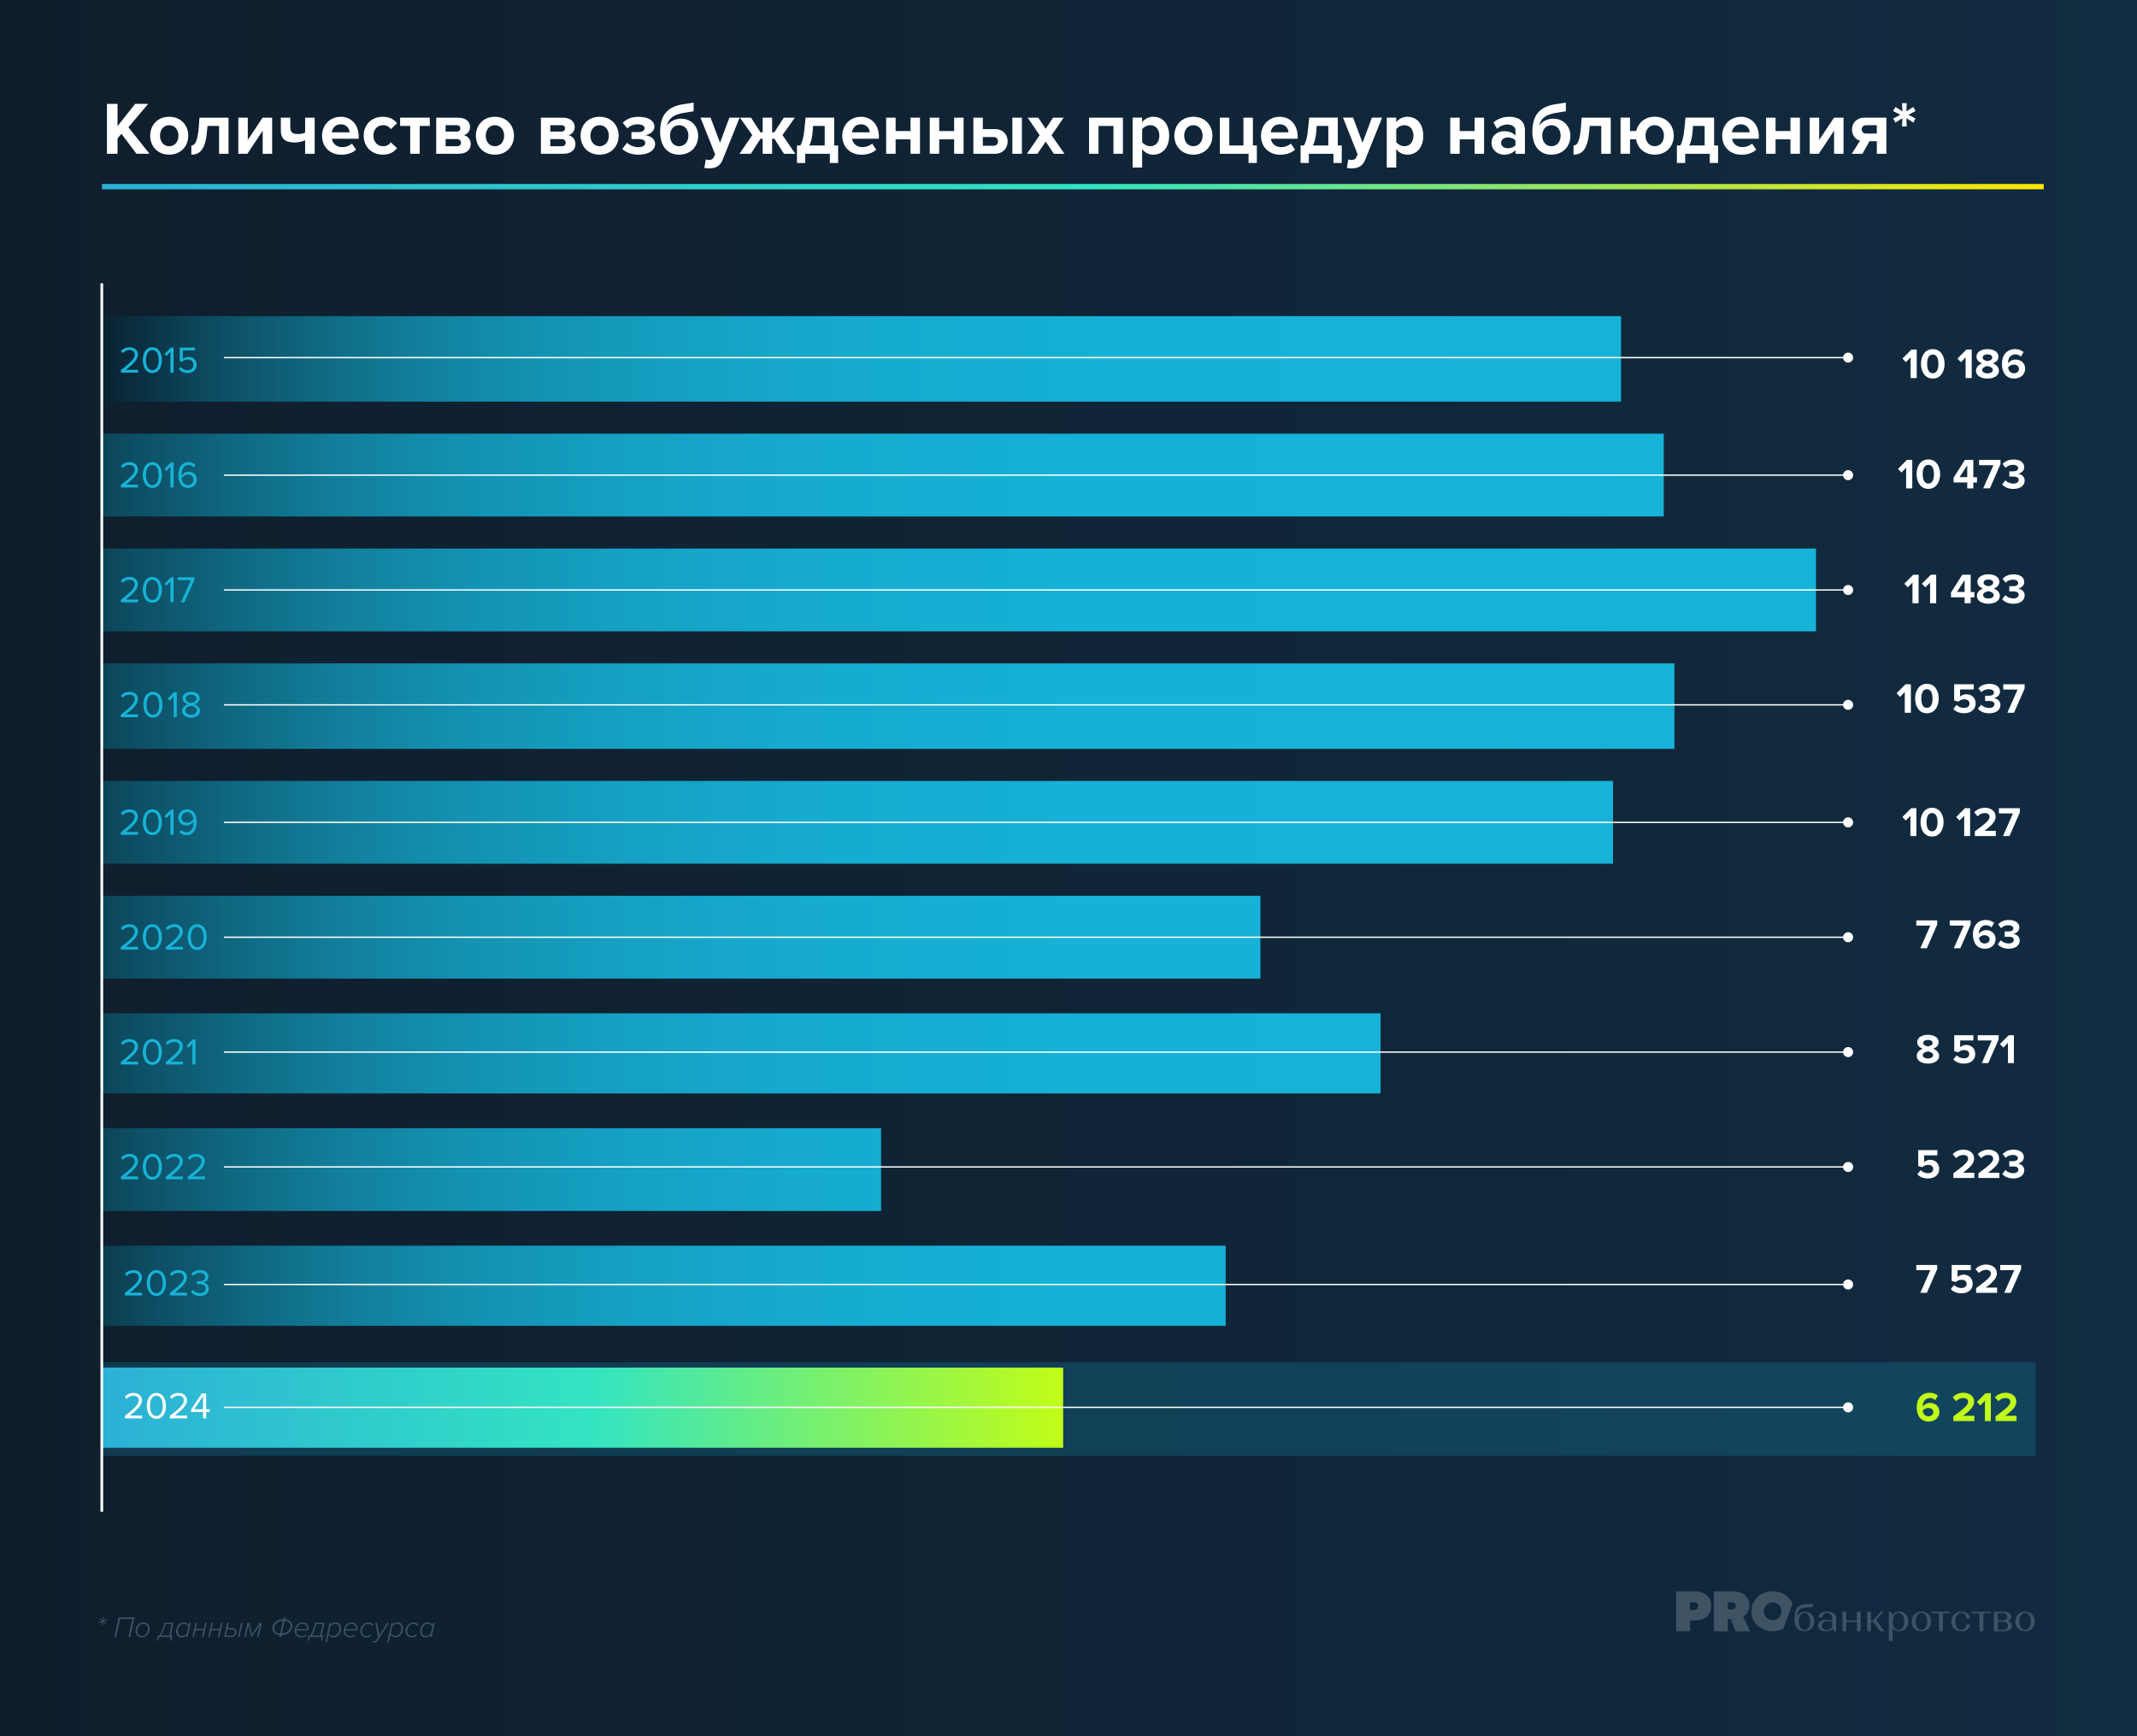 <svg width="800" height="650" viewBox="0 0 800 650" fill="none" xmlns="http://www.w3.org/2000/svg">
<rect x="0" y="0" width="800" height="650" fill="#333333" stroke="none"/>
<g clip-path="url(#clip0_170_896)">
<path d="M800 0H0V650H800V0Z" fill="url(#paint0_linear_170_896)"/>
<path opacity="0.2" d="M762 510H38V545H762V510Z" fill="#17B3D8"/>
<path d="M606.834 118.359H37.834V150.359H606.834V118.359Z" fill="url(#paint1_linear_170_896)"/>
<path d="M622.834 162.359H37.834V193.359H622.834V162.359Z" fill="url(#paint2_linear_170_896)"/>
<path d="M626.834 248.359H37.834V280.359H626.834V248.359Z" fill="url(#paint3_linear_170_896)"/>
<path d="M603.834 292.359H37.834V323.359H603.834V292.359Z" fill="url(#paint4_linear_170_896)"/>
<path d="M471.834 335.359H37.834V366.359H471.834V335.359Z" fill="url(#paint5_linear_170_896)"/>
<path d="M516.834 379.359H37.834V409.359H516.834V379.359Z" fill="url(#paint6_linear_170_896)"/>
<path d="M329.834 422.359H37.834V453.359H329.834V422.359Z" fill="url(#paint7_linear_170_896)"/>
<path d="M458.834 466.359H37.834V496.359H458.834V466.359Z" fill="url(#paint8_linear_170_896)"/>
<path d="M398 512H38V542H398V512Z" fill="url(#paint9_linear_170_896)"/>
<path d="M691.94 133.629H83.82V134.129H691.94V133.629Z" fill="white"/>
<path d="M691.851 135.76C692.889 135.76 693.731 134.918 693.731 133.88C693.731 132.842 692.889 132 691.851 132C690.812 132 689.971 132.842 689.971 133.88C689.971 134.918 690.812 135.76 691.851 135.76Z" fill="white"/>
<path d="M691.94 177.629H83.82V178.129H691.94V177.629Z" fill="white"/>
<path d="M691.851 179.76C692.889 179.76 693.731 178.918 693.731 177.88C693.731 176.842 692.889 176 691.851 176C690.812 176 689.971 176.842 689.971 177.88C689.971 178.918 690.812 179.76 691.851 179.76Z" fill="white"/>
<path d="M691.94 263.629H83.82V264.129H691.94V263.629Z" fill="white"/>
<path d="M691.851 265.76C692.889 265.76 693.731 264.918 693.731 263.88C693.731 262.842 692.889 262 691.851 262C690.812 262 689.971 262.842 689.971 263.88C689.971 264.918 690.812 265.76 691.851 265.76Z" fill="white"/>
<path d="M691.94 307.629H83.82V308.129H691.94V307.629Z" fill="white"/>
<path d="M691.851 309.76C692.889 309.76 693.731 308.918 693.731 307.88C693.731 306.842 692.889 306 691.851 306C690.812 306 689.971 306.842 689.971 307.88C689.971 308.918 690.812 309.76 691.851 309.76Z" fill="white"/>
<path d="M691.94 350.629H83.82V351.129H691.94V350.629Z" fill="white"/>
<path d="M691.851 352.76C692.889 352.76 693.731 351.918 693.731 350.88C693.731 349.842 692.889 349 691.851 349C690.812 349 689.971 349.842 689.971 350.88C689.971 351.918 690.812 352.76 691.851 352.76Z" fill="white"/>
<path d="M691.94 393.629H83.82V394.129H691.94V393.629Z" fill="white"/>
<path d="M691.851 395.76C692.889 395.76 693.731 394.918 693.731 393.88C693.731 392.842 692.889 392 691.851 392C690.812 392 689.971 392.842 689.971 393.88C689.971 394.918 690.812 395.76 691.851 395.76Z" fill="white"/>
<path d="M691.94 436.629H83.82V437.129H691.94V436.629Z" fill="white"/>
<path d="M691.851 438.76C692.889 438.76 693.731 437.918 693.731 436.88C693.731 435.842 692.889 435 691.851 435C690.812 435 689.971 435.842 689.971 436.88C689.971 437.918 690.812 438.76 691.851 438.76Z" fill="white"/>
<path d="M691.94 480.629H83.82V481.129H691.94V480.629Z" fill="white"/>
<path d="M691.851 482.76C692.889 482.76 693.731 481.918 693.731 480.88C693.731 479.842 692.889 479 691.851 479C690.812 479 689.971 479.842 689.971 480.88C689.971 481.918 690.812 482.76 691.851 482.76Z" fill="white"/>
<path d="M691.94 526.629H83.82V527.129H691.94V526.629Z" fill="white"/>
<path d="M691.851 528.76C692.889 528.76 693.731 527.918 693.731 526.88C693.731 525.842 692.889 525 691.851 525C690.812 525 689.971 525.842 689.971 526.88C689.971 527.918 690.812 528.76 691.851 528.76Z" fill="white"/>
<path d="M679.834 205.359H37.834V236.359H679.834V205.359Z" fill="url(#paint10_linear_170_896)"/>
<path d="M715.249 133.793L713.489 135.603L712.189 134.243L715.549 130.863H717.539V141.543H715.249V133.793Z" fill="white"/>
<path d="M723.549 130.703C726.589 130.703 727.969 133.453 727.969 136.213C727.969 138.973 726.589 141.733 723.549 141.733C720.509 141.733 719.129 138.963 719.129 136.213C719.129 133.463 720.489 130.703 723.549 130.703ZM723.549 132.723C722.009 132.723 721.439 134.243 721.439 136.213C721.439 138.183 722.019 139.723 723.549 139.723C725.079 139.723 725.649 138.183 725.649 136.213C725.649 134.243 725.069 132.723 723.549 132.723Z" fill="white"/>
<path d="M735.839 133.793L734.079 135.603L732.779 134.243L736.139 130.863H738.129V141.543H735.839V133.793Z" fill="white"/>
<path d="M742.029 136.033C740.849 135.633 739.919 134.853 739.919 133.523C739.919 131.523 742.049 130.703 744.029 130.703C746.009 130.703 748.139 131.523 748.139 133.523C748.139 134.853 747.199 135.633 746.009 136.033C747.289 136.483 748.309 137.473 748.309 138.773C748.309 140.753 746.259 141.733 744.019 141.733C741.779 141.733 739.729 140.773 739.729 138.773C739.729 137.473 740.739 136.483 742.019 136.033H742.029ZM744.029 137.043C743.359 137.123 742.049 137.573 742.049 138.503C742.049 139.283 742.909 139.783 744.029 139.783C745.149 139.783 746.019 139.283 746.019 138.503C746.019 137.573 744.689 137.123 744.029 137.043ZM744.029 132.663C742.969 132.663 742.219 133.123 742.219 133.883C742.219 134.713 743.369 135.083 744.029 135.183C744.689 135.083 745.819 134.723 745.819 133.883C745.819 133.133 745.069 132.663 744.029 132.663Z" fill="white"/>
<path d="M754.4 130.701C755.7 130.701 756.78 131.151 757.55 131.801L756.53 133.511C755.95 132.971 755.35 132.661 754.4 132.661C752.78 132.661 751.73 134.051 751.73 135.751C751.73 135.831 751.73 135.911 751.75 135.971C752.25 135.251 753.32 134.611 754.49 134.611C756.41 134.611 758.12 135.781 758.12 138.051C758.12 140.131 756.47 141.721 754.04 141.721C750.79 141.721 749.43 139.221 749.43 136.211C749.43 132.981 751.26 130.691 754.41 130.691L754.4 130.701ZM753.82 136.511C753.02 136.511 752.25 136.911 751.74 137.531C751.84 138.551 752.41 139.741 753.92 139.741C755.15 139.741 755.81 138.911 755.81 138.161C755.81 137.011 754.87 136.511 753.83 136.511H753.82Z" fill="white"/>
<path d="M713.58 175.09L711.82 176.9L710.52 175.54L713.88 172.16H715.87V182.84H713.58V175.09Z" fill="white"/>
<path d="M721.889 172C724.929 172 726.309 174.75 726.309 177.51C726.309 180.27 724.929 183.03 721.889 183.03C718.849 183.03 717.469 180.26 717.469 177.51C717.469 174.76 718.829 172 721.889 172ZM721.889 174.02C720.349 174.02 719.779 175.54 719.779 177.51C719.779 179.48 720.359 181.02 721.889 181.02C723.419 181.02 723.989 179.48 723.989 177.51C723.989 175.54 723.409 174.02 721.889 174.02Z" fill="white"/>
<path d="M736.45 180.632H731.34V178.842L735.58 172.172H738.72V178.642H740.1V180.642H738.72V182.852H736.45V180.642V180.632ZM733.57 178.632H736.45V174.182L733.57 178.632Z" fill="white"/>
<path d="M746.259 174.16H740.879V172.16H748.899V173.74L744.929 182.83H742.429L746.259 174.15V174.16Z" fill="white"/>
<path d="M750.719 179.83C751.459 180.6 752.619 181.05 753.669 181.05C754.969 181.05 755.689 180.49 755.689 179.67C755.689 178.81 755.029 178.41 753.539 178.41C753.089 178.41 752.369 178.41 752.209 178.43V176.45C752.399 176.47 753.119 176.47 753.539 176.47C754.719 176.47 755.509 176.09 755.509 175.29C755.509 174.44 754.639 174.01 753.519 174.01C752.479 174.01 751.549 174.41 750.799 175.13L749.679 173.72C750.539 172.74 751.889 172.02 753.759 172.02C756.259 172.02 757.789 173.14 757.789 174.92C757.789 176.26 756.639 177.15 755.449 177.35C756.539 177.46 757.949 178.31 757.949 179.91C757.949 181.75 756.299 183.05 753.739 183.05C751.769 183.05 750.309 182.3 749.529 181.34L750.709 179.85L750.719 179.83Z" fill="white"/>
<path d="M715.951 218.09L714.191 219.9L712.891 218.54L716.251 215.16H718.241V225.84H715.951V218.09Z" fill="white"/>
<path d="M722.531 218.09L720.771 219.9L719.471 218.54L722.831 215.16H724.821V225.84H722.531V218.09Z" fill="white"/>
<path d="M735.471 223.62H730.361V221.83L734.601 215.16H737.741V221.63H739.121V223.63H737.741V225.84H735.471V223.63V223.62ZM732.591 221.62H735.471V217.17L732.591 221.62Z" fill="white"/>
<path d="M742.37 220.33C741.19 219.93 740.26 219.15 740.26 217.82C740.26 215.82 742.39 215 744.37 215C746.35 215 748.48 215.82 748.48 217.82C748.48 219.15 747.54 219.93 746.35 220.33C747.63 220.78 748.65 221.77 748.65 223.07C748.65 225.05 746.6 226.03 744.36 226.03C742.12 226.03 740.07 225.07 740.07 223.07C740.07 221.77 741.08 220.78 742.36 220.33H742.37ZM744.37 221.33C743.7 221.41 742.39 221.86 742.39 222.79C742.39 223.57 743.25 224.07 744.37 224.07C745.49 224.07 746.36 223.57 746.36 222.79C746.36 221.86 745.03 221.41 744.37 221.33ZM744.37 216.95C743.31 216.95 742.56 217.41 742.56 218.17C742.56 219 743.71 219.37 744.37 219.47C745.03 219.37 746.16 219.01 746.16 218.17C746.16 217.42 745.41 216.95 744.37 216.95Z" fill="white"/>
<path d="M750.721 222.822C751.461 223.592 752.621 224.042 753.671 224.042C754.971 224.042 755.691 223.482 755.691 222.662C755.691 221.802 755.031 221.402 753.541 221.402C753.091 221.402 752.371 221.402 752.211 221.422V219.442C752.401 219.462 753.121 219.462 753.541 219.462C754.721 219.462 755.511 219.082 755.511 218.282C755.511 217.432 754.641 217.002 753.521 217.002C752.481 217.002 751.551 217.402 750.801 218.122L749.681 216.712C750.541 215.732 751.891 215.012 753.761 215.012C756.261 215.012 757.791 216.132 757.791 217.912C757.791 219.252 756.641 220.142 755.451 220.342C756.541 220.452 757.951 221.302 757.951 222.902C757.951 224.742 756.301 226.042 753.741 226.042C751.771 226.042 750.311 225.292 749.531 224.332L750.711 222.842L750.721 222.822Z" fill="white"/>
<path d="M713.06 259.09L711.3 260.9L710 259.54L713.36 256.16H715.35V266.84H713.06V259.09Z" fill="white"/>
<path d="M721.359 256C724.399 256 725.779 258.75 725.779 261.51C725.779 264.27 724.399 267.03 721.359 267.03C718.319 267.03 716.939 264.26 716.939 261.51C716.939 258.76 718.299 256 721.359 256ZM721.359 258.02C719.819 258.02 719.249 259.54 719.249 261.51C719.249 263.48 719.829 265.02 721.359 265.02C722.889 265.02 723.459 263.48 723.459 261.51C723.459 259.54 722.879 258.02 721.359 258.02Z" fill="white"/>
<path d="M732.451 263.89C733.191 264.64 734.181 265.04 735.301 265.04C736.561 265.04 737.291 264.32 737.291 263.44C737.291 262.46 736.581 261.81 735.371 261.81C734.491 261.81 733.771 262.08 733.131 262.69L731.551 262.26V256.16H738.881V258.11H733.771V260.78C734.331 260.28 735.191 259.9 736.171 259.9C737.981 259.9 739.601 261.18 739.601 263.34C739.601 265.5 737.901 267.02 735.331 267.02C733.471 267.02 732.131 266.41 731.221 265.42L732.471 263.88L732.451 263.89Z" fill="white"/>
<path d="M741.651 263.83C742.391 264.6 743.551 265.05 744.601 265.05C745.901 265.05 746.621 264.49 746.621 263.67C746.621 262.81 745.961 262.41 744.471 262.41C744.021 262.41 743.301 262.41 743.141 262.43V260.45C743.331 260.47 744.051 260.47 744.471 260.47C745.651 260.47 746.441 260.09 746.441 259.29C746.441 258.44 745.571 258.01 744.451 258.01C743.411 258.01 742.481 258.41 741.731 259.13L740.611 257.72C741.471 256.74 742.821 256.02 744.691 256.02C747.191 256.02 748.721 257.14 748.721 258.92C748.721 260.26 747.571 261.15 746.381 261.35C747.471 261.46 748.881 262.31 748.881 263.91C748.881 265.75 747.231 267.05 744.671 267.05C742.701 267.05 741.241 266.3 740.461 265.34L741.641 263.85L741.651 263.83Z" fill="white"/>
<path d="M755.3 258.16H749.92V256.16H757.94V257.74L753.97 266.83H751.47L755.3 258.15V258.16Z" fill="white"/>
<path d="M691.94 220.629H83.82V221.129H691.94V220.629Z" fill="white"/>
<path d="M691.851 222.76C692.889 222.76 693.731 221.918 693.731 220.88C693.731 219.842 692.889 219 691.851 219C690.812 219 689.971 219.842 689.971 220.88C689.971 221.918 690.812 222.76 691.851 222.76Z" fill="white"/>
<path d="M45.27 138.562C48.63 135.912 50.45 134.362 50.45 132.752C50.45 131.562 49.47 131.042 48.5 131.042C47.38 131.042 46.51 131.522 45.96 132.222L45.25 131.482C45.96 130.542 47.18 130.012 48.5 130.012C50.05 130.012 51.64 130.892 51.64 132.762C51.64 134.632 49.71 136.402 47.1 138.462H51.68V139.502H45.26V138.582L45.27 138.562Z" fill="#17B3D8"/>
<path d="M57.031 130C59.581 130 60.601 132.54 60.601 134.82C60.601 137.1 59.581 139.65 57.031 139.65C54.481 139.65 53.461 137.09 53.461 134.82C53.461 132.55 54.471 130 57.031 130ZM57.031 131.04C55.251 131.04 54.651 132.96 54.651 134.82C54.651 136.68 55.251 138.62 57.031 138.62C58.811 138.62 59.411 136.69 59.411 134.82C59.411 132.95 58.811 131.04 57.031 131.04Z" fill="#17B3D8"/>
<path d="M63.809 131.681L62.309 133.261L61.609 132.551L63.949 130.141H64.969V139.481H63.809V131.681Z" fill="#17B3D8"/>
<path d="M67.7 137.381C68.32 138.161 69.13 138.611 70.28 138.611C71.56 138.611 72.44 137.741 72.44 136.611C72.44 135.381 71.56 134.591 70.3 134.591C69.47 134.591 68.77 134.861 68.14 135.471L67.29 135.181V130.141H73V131.181H68.45V134.431C68.9 133.981 69.7 133.591 70.64 133.591C72.19 133.591 73.61 134.651 73.61 136.571C73.61 138.491 72.17 139.651 70.29 139.651C68.71 139.651 67.7 139.081 67 138.151L67.71 137.381H67.7Z" fill="#17B3D8"/>
<path d="M45.27 181.57C48.63 178.92 50.45 177.37 50.45 175.76C50.45 174.57 49.47 174.05 48.5 174.05C47.38 174.05 46.51 174.53 45.96 175.23L45.25 174.49C45.96 173.55 47.18 173.02 48.5 173.02C50.05 173.02 51.64 173.9 51.64 175.77C51.64 177.64 49.71 179.41 47.1 181.47H51.68V182.51H45.26V181.59L45.27 181.57Z" fill="#17B3D8"/>
<path d="M57.031 173.012C59.581 173.012 60.601 175.552 60.601 177.832C60.601 180.112 59.581 182.662 57.031 182.662C54.481 182.662 53.461 180.102 53.461 177.832C53.461 175.562 54.471 173.012 57.031 173.012ZM57.031 174.052C55.251 174.052 54.651 175.972 54.651 177.832C54.651 179.692 55.251 181.632 57.031 181.632C58.811 181.632 59.411 179.702 59.411 177.832C59.411 175.962 58.811 174.052 57.031 174.052Z" fill="#17B3D8"/>
<path d="M63.809 174.688L62.309 176.268L61.609 175.558L63.949 173.148H64.969V182.488H63.809V174.688Z" fill="#17B3D8"/>
<path d="M70.57 173.01C71.769 173.01 72.59 173.47 73.159 174.13L72.57 175C72.09 174.44 71.549 174.05 70.57 174.05C68.76 174.05 67.939 175.89 67.939 177.72C67.939 177.85 67.939 177.96 67.95 178.08C68.359 177.44 69.389 176.62 70.6 176.62C72.279 176.62 73.65 177.61 73.65 179.6C73.65 181.22 72.419 182.65 70.37 182.65C67.76 182.65 66.769 180.37 66.769 177.83C66.769 175.29 67.95 173 70.57 173V173.01ZM70.32 177.63C69.4 177.63 68.499 178.2 67.98 179.03C68.09 180.19 68.71 181.62 70.329 181.62C71.769 181.62 72.469 180.54 72.469 179.64C72.469 178.27 71.519 177.62 70.309 177.62L70.32 177.63Z" fill="#17B3D8"/>
<path d="M45.27 224.55C48.63 221.9 50.45 220.35 50.45 218.74C50.45 217.55 49.47 217.03 48.5 217.03C47.38 217.03 46.51 217.51 45.96 218.21L45.25 217.47C45.96 216.53 47.18 216 48.5 216C50.05 216 51.64 216.88 51.64 218.75C51.64 220.62 49.71 222.39 47.1 224.45H51.68V225.49H45.26V224.57L45.27 224.55Z" fill="#17B3D8"/>
<path d="M57.031 216C59.581 216 60.601 218.54 60.601 220.82C60.601 223.1 59.581 225.65 57.031 225.65C54.481 225.65 53.461 223.09 53.461 220.82C53.461 218.55 54.471 216 57.031 216ZM57.031 217.03C55.251 217.03 54.651 218.95 54.651 220.81C54.651 222.67 55.251 224.61 57.031 224.61C58.811 224.61 59.411 222.68 59.411 220.81C59.411 218.94 58.811 217.03 57.031 217.03Z" fill="#17B3D8"/>
<path d="M63.809 217.681L62.309 219.261L61.609 218.551L63.949 216.141H64.969V225.481H63.809V217.681Z" fill="#17B3D8"/>
<path d="M71.52 217.169H66.49V216.129H72.86V216.929L69.04 225.469H67.75L71.52 217.159V217.169Z" fill="#17B3D8"/>
<path d="M45.27 267.562C48.63 264.912 50.45 263.362 50.45 261.752C50.45 260.562 49.47 260.042 48.5 260.042C47.38 260.042 46.51 260.522 45.96 261.222L45.25 260.482C45.96 259.542 47.18 259.012 48.5 259.012C50.05 259.012 51.64 259.892 51.64 261.762C51.64 263.632 49.71 265.402 47.1 267.462H51.68V268.502H45.26V267.582L45.27 267.562Z" fill="#17B3D8"/>
<path d="M57.25 259C59.8 259 60.82 261.54 60.82 263.82C60.82 266.1 59.8 268.65 57.25 268.65C54.7 268.65 53.68 266.09 53.68 263.82C53.68 261.55 54.69 259 57.25 259ZM57.25 260.04C55.47 260.04 54.87 261.96 54.87 263.82C54.87 265.68 55.47 267.62 57.25 267.62C59.03 267.62 59.63 265.69 59.63 263.82C59.63 261.95 59.03 260.04 57.25 260.04Z" fill="#17B3D8"/>
<path d="M65.02 260.681L63.52 262.261L62.82 261.551L65.16 259.141H66.18V268.481H65.02V260.681Z" fill="#17B3D8"/>
<path d="M70.41 263.672C69.33 263.362 68.34 262.662 68.34 261.432C68.34 259.752 69.98 259.012 71.53 259.012C73.08 259.012 74.74 259.752 74.74 261.432C74.74 262.662 73.73 263.362 72.65 263.672C73.81 264.022 74.88 264.872 74.88 266.122C74.88 267.702 73.37 268.662 71.53 268.662C69.69 268.662 68.18 267.722 68.18 266.122C68.18 264.872 69.24 264.022 70.41 263.672ZM71.53 264.182C70.96 264.252 69.34 264.772 69.34 265.992C69.34 267.002 70.36 267.612 71.53 267.612C72.7 267.612 73.7 266.992 73.7 265.992C73.7 264.772 72.1 264.252 71.53 264.182ZM71.53 260.042C70.4 260.042 69.5 260.612 69.5 261.582C69.5 262.712 70.97 263.092 71.53 263.192C72.1 263.092 73.56 262.712 73.56 261.582C73.56 260.612 72.65 260.042 71.53 260.042Z" fill="#17B3D8"/>
<path d="M45.27 311.57C48.63 308.92 50.45 307.37 50.45 305.76C50.45 304.57 49.47 304.05 48.5 304.05C47.38 304.05 46.51 304.53 45.96 305.23L45.25 304.49C45.96 303.55 47.18 303.02 48.5 303.02C50.05 303.02 51.64 303.9 51.64 305.77C51.64 307.64 49.71 309.41 47.1 311.47H51.68V312.51H45.26V311.59L45.27 311.57Z" fill="#17B3D8"/>
<path d="M57.031 303.012C59.581 303.012 60.601 305.552 60.601 307.832C60.601 310.112 59.581 312.662 57.031 312.662C54.481 312.662 53.461 310.102 53.461 307.832C53.461 305.562 54.471 303.012 57.031 303.012ZM57.031 304.042C55.251 304.042 54.651 305.962 54.651 307.822C54.651 309.682 55.251 311.622 57.031 311.622C58.811 311.622 59.411 309.692 59.411 307.822C59.411 305.952 58.811 304.042 57.031 304.042Z" fill="#17B3D8"/>
<path d="M63.809 304.688L62.309 306.268L61.609 305.558L63.949 303.148H64.969V312.488H63.809V304.688Z" fill="#17B3D8"/>
<path d="M67.83 310.66C68.31 311.22 68.87 311.61 69.83 311.61C71.72 311.61 72.46 309.72 72.46 307.95C72.46 307.82 72.46 307.7 72.45 307.57C72.04 308.21 71.01 309.03 69.82 309.03C68.14 309.03 66.75 308.04 66.75 306.05C66.75 304.44 67.98 303 70.01 303C72.63 303 73.62 305.28 73.62 307.83C73.62 310.38 72.44 312.65 69.82 312.65C68.63 312.65 67.82 312.2 67.23 311.53L67.82 310.66H67.83ZM70.07 304.03C68.64 304.03 67.93 305.12 67.93 306.01C67.93 307.38 68.88 308.03 70.09 308.03C71.01 308.03 71.92 307.47 72.42 306.64C72.32 305.48 71.71 304.03 70.08 304.03H70.07Z" fill="#17B3D8"/>
<path d="M45.27 354.562C48.63 351.912 50.45 350.362 50.45 348.752C50.45 347.562 49.47 347.042 48.5 347.042C47.38 347.042 46.51 347.522 45.96 348.222L45.25 347.482C45.96 346.542 47.18 346.012 48.5 346.012C50.05 346.012 51.64 346.892 51.64 348.762C51.64 350.632 49.71 352.402 47.1 354.462H51.68V355.502H45.26V354.582L45.27 354.562Z" fill="#17B3D8"/>
<path d="M57.031 346C59.581 346 60.601 348.54 60.601 350.82C60.601 353.1 59.581 355.65 57.031 355.65C54.481 355.65 53.461 353.09 53.461 350.82C53.461 348.55 54.471 346 57.031 346ZM57.031 347.04C55.251 347.04 54.651 348.96 54.651 350.82C54.651 352.68 55.251 354.62 57.031 354.62C58.811 354.62 59.411 352.69 59.411 350.82C59.411 348.95 58.811 347.04 57.031 347.04Z" fill="#17B3D8"/>
<path d="M62.071 354.562C65.431 351.912 67.251 350.362 67.251 348.752C67.251 347.562 66.271 347.042 65.301 347.042C64.181 347.042 63.311 347.522 62.761 348.222L62.051 347.482C62.761 346.542 63.981 346.012 65.301 346.012C66.851 346.012 68.441 346.892 68.441 348.762C68.441 350.632 66.511 352.402 63.901 354.462H68.481V355.502H62.061V354.582L62.071 354.562Z" fill="#17B3D8"/>
<path d="M73.83 346C76.38 346 77.4 348.54 77.4 350.82C77.4 353.1 76.38 355.65 73.83 355.65C71.28 355.65 70.26 353.09 70.26 350.82C70.26 348.55 71.27 346 73.83 346ZM73.83 347.04C72.05 347.04 71.45 348.96 71.45 350.82C71.45 352.68 72.05 354.62 73.83 354.62C75.61 354.62 76.21 352.69 76.21 350.82C76.21 348.95 75.61 347.04 73.83 347.04Z" fill="#17B3D8"/>
<path d="M45.27 397.562C48.63 394.912 50.45 393.362 50.45 391.752C50.45 390.562 49.47 390.042 48.5 390.042C47.38 390.042 46.51 390.522 45.96 391.222L45.25 390.482C45.96 389.542 47.18 389.012 48.5 389.012C50.05 389.012 51.64 389.892 51.64 391.762C51.64 393.632 49.71 395.402 47.1 397.462H51.68V398.502H45.26V397.582L45.27 397.562Z" fill="#17B3D8"/>
<path d="M57.031 389C59.581 389 60.601 391.54 60.601 393.82C60.601 396.1 59.581 398.65 57.031 398.65C54.481 398.65 53.461 396.09 53.461 393.82C53.461 391.55 54.471 389 57.031 389ZM57.031 390.04C55.251 390.04 54.651 391.96 54.651 393.82C54.651 395.68 55.251 397.62 57.031 397.62C58.811 397.62 59.411 395.69 59.411 393.82C59.411 391.95 58.811 390.04 57.031 390.04Z" fill="#17B3D8"/>
<path d="M62.071 397.562C65.431 394.912 67.251 393.362 67.251 391.752C67.251 390.562 66.271 390.042 65.301 390.042C64.181 390.042 63.311 390.522 62.761 391.222L62.051 390.482C62.761 389.542 63.981 389.012 65.301 389.012C66.851 389.012 68.441 389.892 68.441 391.762C68.441 393.632 66.511 395.402 63.901 397.462H68.481V398.502H62.061V397.582L62.071 397.562Z" fill="#17B3D8"/>
<path d="M72.04 390.681L70.54 392.261L69.84 391.551L72.18 389.141H73.2V398.481H72.04V390.681Z" fill="#17B3D8"/>
<path d="M45.27 440.55C48.63 437.9 50.45 436.35 50.45 434.74C50.45 433.55 49.47 433.03 48.5 433.03C47.38 433.03 46.51 433.51 45.96 434.21L45.25 433.47C45.96 432.53 47.18 432 48.5 432C50.05 432 51.64 432.88 51.64 434.75C51.64 436.62 49.71 438.39 47.1 440.45H51.68V441.49H45.26V440.57L45.27 440.55Z" fill="#17B3D8"/>
<path d="M57.031 432C59.581 432 60.601 434.54 60.601 436.82C60.601 439.1 59.581 441.65 57.031 441.65C54.481 441.65 53.461 439.09 53.461 436.82C53.461 434.55 54.471 432 57.031 432ZM57.031 433.03C55.251 433.03 54.651 434.95 54.651 436.81C54.651 438.67 55.251 440.61 57.031 440.61C58.811 440.61 59.411 438.68 59.411 436.81C59.411 434.94 58.811 433.03 57.031 433.03Z" fill="#17B3D8"/>
<path d="M62.071 440.55C65.431 437.9 67.251 436.35 67.251 434.74C67.251 433.55 66.271 433.03 65.301 433.03C64.181 433.03 63.311 433.51 62.761 434.21L62.051 433.47C62.761 432.53 63.981 432 65.301 432C66.851 432 68.441 432.88 68.441 434.75C68.441 436.62 66.511 438.39 63.901 440.45H68.481V441.49H62.061V440.57L62.071 440.55Z" fill="#17B3D8"/>
<path d="M70.299 440.55C73.659 437.9 75.479 436.35 75.479 434.74C75.479 433.55 74.499 433.03 73.529 433.03C72.409 433.03 71.539 433.51 70.989 434.21L70.279 433.47C70.989 432.53 72.209 432 73.529 432C75.079 432 76.669 432.88 76.669 434.75C76.669 436.62 74.739 438.39 72.129 440.45H76.709V441.49H70.289V440.57L70.299 440.55Z" fill="#17B3D8"/>
<path d="M38.609 106.051H37.609V565.971H38.609V106.051Z" fill="white"/>
<path d="M722.036 532.188C718.861 532.188 717.532 529.748 717.532 526.808C717.532 523.649 719.314 521.413 722.395 521.413C723.662 521.413 724.725 521.851 725.476 522.492L724.475 524.196C723.912 523.665 723.318 523.383 722.395 523.383C720.863 523.383 719.784 524.681 719.784 526.339C719.784 526.417 719.784 526.48 719.799 526.558C720.284 525.854 721.332 525.213 722.473 525.213C724.35 525.213 726.023 526.386 726.023 528.606C726.023 530.639 724.413 532.188 722.036 532.188ZM721.91 530.217C723.115 530.217 723.771 529.42 723.771 528.685C723.771 527.59 722.833 527.121 721.832 527.121C721.05 527.121 720.3 527.481 719.799 528.106C719.893 529.107 720.456 530.217 721.91 530.217ZM739.101 532H731.251V530.264C735.52 527.105 736.771 526.026 736.771 524.744C736.771 523.837 735.942 523.383 735.082 523.383C733.893 523.383 732.986 523.852 732.283 524.587L731.016 523.117C732.032 521.945 733.581 521.413 735.035 521.413C737.256 521.413 739.023 522.664 739.023 524.744C739.023 526.527 737.553 528.075 734.847 530.045H739.101V532ZM745.288 532H743.067V524.431L741.331 526.198L740.064 524.869L743.348 521.569H745.288V532ZM754.907 532H747.057V530.264C751.326 527.105 752.577 526.026 752.577 524.744C752.577 523.837 751.748 523.383 750.888 523.383C749.7 523.383 748.793 523.852 748.089 524.587L746.822 523.117C747.839 521.945 749.387 521.413 750.841 521.413C753.062 521.413 754.829 522.664 754.829 524.744C754.829 526.527 753.359 528.075 750.654 530.045H754.907V532Z" fill="#C1FD17"/>
<path d="M721.332 484H718.892L722.63 475.524H717.375V473.569H725.21V475.117L721.332 484ZM734.308 484.188C732.494 484.188 731.181 483.593 730.289 482.624L731.525 481.076C732.228 481.811 733.198 482.217 734.293 482.217C735.528 482.217 736.232 481.514 736.232 480.669C736.232 479.746 735.544 479.121 734.355 479.121C733.495 479.121 732.791 479.371 732.166 479.965L730.618 479.559V473.569H737.78V475.524H732.838V478.073C733.339 477.573 734.183 477.197 735.137 477.197C736.904 477.197 738.484 478.464 738.484 480.575C738.484 482.796 736.826 484.188 734.308 484.188ZM747.623 484H739.772V482.264C744.041 479.105 745.292 478.026 745.292 476.744C745.292 475.837 744.464 475.383 743.604 475.383C742.415 475.383 741.508 475.852 740.804 476.587L739.538 475.117C740.554 473.945 742.102 473.413 743.557 473.413C745.777 473.413 747.544 474.664 747.544 476.744C747.544 478.527 746.074 480.075 743.369 482.045H747.623V484ZM752.746 484H750.306L754.044 475.524H748.789V473.569H756.624V475.117L752.746 484Z" fill="white"/>
<path d="M721.785 441.188C719.971 441.188 718.658 440.593 717.766 439.624L719.002 438.076C719.705 438.811 720.675 439.217 721.77 439.217C723.005 439.217 723.709 438.514 723.709 437.669C723.709 436.746 723.021 436.121 721.832 436.121C720.972 436.121 720.268 436.371 719.643 436.965L718.095 436.559V430.569H725.257V432.524H720.315V435.073C720.816 434.573 721.66 434.197 722.614 434.197C724.381 434.197 725.961 435.464 725.961 437.575C725.961 439.796 724.303 441.188 721.785 441.188ZM739.101 441H731.251V439.264C735.52 436.105 736.771 435.026 736.771 433.744C736.771 432.837 735.942 432.383 735.082 432.383C733.893 432.383 732.986 432.852 732.283 433.587L731.016 432.117C732.032 430.945 733.581 430.413 735.035 430.413C737.256 430.413 739.023 431.664 739.023 433.744C739.023 435.527 737.553 437.075 734.847 439.045H739.101V441ZM748.478 441H740.627V439.264C744.897 436.105 746.148 435.026 746.148 433.744C746.148 432.837 745.319 432.383 744.459 432.383C743.27 432.383 742.363 432.852 741.66 433.587L740.393 432.117C741.409 430.945 742.957 430.413 744.412 430.413C746.632 430.413 748.4 431.664 748.4 433.744C748.4 435.527 746.93 437.075 744.224 439.045H748.478V441ZM753.695 441.188C751.771 441.188 750.348 440.453 749.582 439.514L750.739 438.029C751.459 438.779 752.6 439.217 753.617 439.217C754.883 439.217 755.587 438.67 755.587 437.888C755.587 437.059 754.946 436.684 753.492 436.684C753.054 436.684 752.35 436.699 752.194 436.715V434.713C752.381 434.729 753.101 434.729 753.492 434.729C754.649 434.729 755.415 434.385 755.415 433.619C755.415 432.79 754.571 432.383 753.476 432.383C752.475 432.383 751.568 432.759 750.833 433.462L749.723 432.071C750.567 431.117 751.881 430.413 753.711 430.413C756.15 430.413 757.651 431.508 757.651 433.243C757.651 434.557 756.525 435.417 755.368 435.62C756.432 435.73 757.808 436.559 757.808 438.123C757.808 439.921 756.197 441.188 753.695 441.188Z" fill="white"/>
<path d="M721.738 398.188C719.549 398.188 717.547 397.249 717.547 395.295C717.547 394.028 718.533 393.058 719.784 392.62C718.626 392.214 717.719 391.463 717.719 390.165C717.719 388.21 719.799 387.413 721.738 387.413C723.662 387.413 725.757 388.21 725.757 390.165C725.757 391.463 724.835 392.214 723.678 392.62C724.929 393.058 725.929 394.028 725.929 395.295C725.929 397.234 723.928 398.188 721.738 398.188ZM721.738 391.745C722.38 391.651 723.49 391.291 723.49 390.509C723.49 389.759 722.755 389.321 721.738 389.321C720.706 389.321 719.971 389.759 719.971 390.509C719.971 391.291 721.097 391.651 721.738 391.745ZM721.738 396.28C722.802 396.28 723.678 395.779 723.678 395.013C723.678 394.137 722.38 393.715 721.738 393.621C721.082 393.715 719.799 394.137 719.799 395.013C719.799 395.779 720.644 396.28 721.738 396.28ZM735.27 398.188C733.456 398.188 732.143 397.593 731.251 396.624L732.487 395.076C733.19 395.811 734.16 396.217 735.255 396.217C736.49 396.217 737.194 395.514 737.194 394.669C737.194 393.746 736.506 393.121 735.317 393.121C734.457 393.121 733.753 393.371 733.128 393.965L731.58 393.559V387.569H738.742V389.524H733.8V392.073C734.301 391.573 735.145 391.197 736.099 391.197C737.866 391.197 739.446 392.464 739.446 394.575C739.446 396.796 737.788 398.188 735.27 398.188ZM744.331 398H741.892L745.629 389.524H740.375V387.569H748.209V389.117L744.331 398ZM753.916 398H751.696V390.431L749.96 392.198L748.693 390.869L751.977 387.569H753.916V398Z" fill="white"/>
<path d="M721.332 355H718.892L722.63 346.524H717.375V344.569H725.21V346.117L721.332 355ZM733.855 355H731.415L735.153 346.524H729.898V344.569H737.733V346.117L733.855 355ZM743.08 355.188C739.905 355.188 738.576 352.748 738.576 349.808C738.576 346.649 740.359 344.413 743.44 344.413C744.706 344.413 745.77 344.851 746.52 345.492L745.52 347.196C744.957 346.665 744.362 346.383 743.44 346.383C741.907 346.383 740.828 347.681 740.828 349.339C740.828 349.417 740.828 349.48 740.844 349.558C741.329 348.854 742.376 348.213 743.518 348.213C745.395 348.213 747.068 349.386 747.068 351.606C747.068 353.639 745.457 355.188 743.08 355.188ZM742.955 353.217C744.159 353.217 744.816 352.42 744.816 351.685C744.816 350.59 743.878 350.121 742.877 350.121C742.095 350.121 741.344 350.481 740.844 351.106C740.938 352.107 741.501 353.217 742.955 353.217ZM751.984 355.188C750.061 355.188 748.638 354.453 747.872 353.514L749.029 352.029C749.748 352.779 750.89 353.217 751.906 353.217C753.173 353.217 753.877 352.67 753.877 351.888C753.877 351.059 753.236 350.684 751.781 350.684C751.343 350.684 750.64 350.699 750.483 350.715V348.713C750.671 348.729 751.39 348.729 751.781 348.729C752.938 348.729 753.705 348.385 753.705 347.619C753.705 346.79 752.86 346.383 751.766 346.383C750.765 346.383 749.858 346.759 749.123 347.462L748.012 346.071C748.857 345.117 750.17 344.413 752 344.413C754.44 344.413 755.941 345.508 755.941 347.243C755.941 348.557 754.815 349.417 753.658 349.62C754.721 349.73 756.097 350.559 756.097 352.123C756.097 353.921 754.487 355.188 751.984 355.188Z" fill="white"/>
<path d="M717.395 313H715.175V305.431L713.439 307.198L712.172 305.869L715.456 302.569H717.395V313ZM723.277 313.188C720.29 313.188 718.961 310.482 718.961 307.792C718.961 305.103 720.29 302.413 723.277 302.413C726.249 302.413 727.593 305.103 727.593 307.792C727.593 310.482 726.249 313.188 723.277 313.188ZM723.277 311.217C724.763 311.217 725.326 309.716 725.326 307.792C725.326 305.869 724.763 304.383 723.277 304.383C721.776 304.383 721.213 305.869 721.213 307.792C721.213 309.716 721.776 311.217 723.277 311.217ZM737.523 313H735.303V305.431L733.567 307.198L732.3 305.869L735.584 302.569H737.523V313ZM747.143 313H739.293V311.264C743.562 308.105 744.813 307.026 744.813 305.744C744.813 304.837 743.984 304.383 743.124 304.383C741.935 304.383 741.028 304.852 740.325 305.587L739.058 304.117C740.075 302.945 741.623 302.413 743.077 302.413C745.298 302.413 747.065 303.664 747.065 305.744C747.065 307.527 745.595 309.075 742.889 311.045H747.143V313ZM752.266 313H749.827L753.564 304.524H748.31V302.569H756.145V304.117L752.266 313Z" fill="white"/>
<path d="M45.449 50.091L43.999 51.831V57.571H40.039V38.891H43.999V47.231L50.589 38.891H55.469L48.069 47.651L55.969 57.561H51.089L45.449 50.081V50.091Z" fill="white"/>
<path d="M56.219 50.791C56.219 46.951 58.899 43.711 63.339 43.711C67.779 43.711 70.479 46.961 70.479 50.791C70.479 54.621 67.799 57.901 63.339 57.901C58.879 57.901 56.219 54.651 56.219 50.791ZM66.799 50.791C66.799 48.691 65.539 46.871 63.339 46.871C61.139 46.871 59.909 48.691 59.909 50.791C59.909 52.891 61.139 54.741 63.339 54.741C65.539 54.741 66.799 52.921 66.799 50.791Z" fill="white"/>
<path d="M74.449 47.241L74.669 44.051H85.549V57.571H82.009V47.151H77.679L77.599 48.101C77.069 55.721 75.059 57.901 71.629 57.901V54.461C72.909 54.461 73.969 53.231 74.449 47.241Z" fill="white"/>
<path d="M89.219 44.051H92.759V52.391L98.309 44.051H101.879V57.571H98.339V48.921L92.619 57.571H89.219V44.051Z" fill="white"/>
<path d="M108.669 47.661C108.669 49.561 109.649 50.181 111.519 50.181C112.749 50.181 113.609 49.961 114.229 49.651V44.051H117.799V57.571H114.229V52.501C113.369 52.921 111.969 53.341 110.289 53.341C106.519 53.341 105.129 51.691 105.129 48.891V44.051H108.669V47.661Z" fill="white"/>
<path d="M127.539 43.711C131.559 43.711 134.289 46.731 134.289 51.161V51.941H124.269C124.489 53.651 125.859 55.081 128.149 55.081C129.409 55.081 130.879 54.581 131.749 53.741L133.309 56.041C131.939 57.301 129.849 57.921 127.759 57.921C123.659 57.921 120.559 55.151 120.559 50.811C120.559 46.891 123.429 43.731 127.539 43.731V43.711ZM124.219 49.531H130.859C130.779 48.241 129.879 46.531 127.539 46.531C125.339 46.531 124.389 48.181 124.219 49.531Z" fill="white"/>
<path d="M143.288 43.711C146.048 43.711 147.728 44.911 148.618 46.171L146.298 48.331C145.658 47.411 144.678 46.871 143.448 46.871C141.298 46.871 139.788 48.441 139.788 50.791C139.788 53.141 141.298 54.741 143.448 54.741C144.678 54.741 145.648 54.181 146.298 53.281L148.618 55.441C147.728 56.701 146.048 57.901 143.288 57.901C139.128 57.901 136.148 54.961 136.148 50.791C136.148 46.621 139.138 43.711 143.288 43.711Z" fill="white"/>
<path d="M153.559 47.149H149.789V44.039H160.899V47.149H157.129V57.569H153.559V47.149Z" fill="white"/>
<path d="M163.279 44.051H171.489C174.559 44.051 175.959 45.701 175.959 47.521C175.959 49.141 174.929 50.241 173.669 50.601C175.149 50.941 176.239 52.281 176.239 53.901C176.239 55.941 174.789 57.571 171.639 57.571H163.299V44.051H163.279ZM171.029 46.871H166.819V49.251H171.029C171.869 49.251 172.339 48.721 172.339 48.071C172.339 47.371 171.869 46.871 171.029 46.871ZM171.169 52.081H166.819V54.741H171.169C172.059 54.741 172.589 54.211 172.589 53.421C172.589 52.721 172.089 52.081 171.169 52.081Z" fill="white"/>
<path d="M178.148 50.791C178.148 46.951 180.828 43.711 185.268 43.711C189.708 43.711 192.408 46.961 192.408 50.791C192.408 54.621 189.728 57.901 185.268 57.901C180.808 57.901 178.148 54.651 178.148 50.791ZM188.728 50.791C188.728 48.691 187.468 46.871 185.268 46.871C183.068 46.871 181.838 48.691 181.838 50.791C181.838 52.891 183.068 54.741 185.268 54.741C187.468 54.741 188.728 52.921 188.728 50.791Z" fill="white"/>
<path d="M202.469 44.051H210.679C213.749 44.051 215.149 45.701 215.149 47.521C215.149 49.141 214.119 50.241 212.859 50.601C214.339 50.941 215.429 52.281 215.429 53.901C215.429 55.941 213.979 57.571 210.829 57.571H202.489V44.051H202.469ZM210.219 46.871H206.009V49.251H210.219C211.059 49.251 211.529 48.721 211.529 48.071C211.529 47.371 211.059 46.871 210.219 46.871ZM210.359 52.081H206.009V54.741H210.359C211.249 54.741 211.779 54.211 211.779 53.421C211.779 52.721 211.279 52.081 210.359 52.081Z" fill="white"/>
<path d="M217.34 50.791C217.34 46.951 220.02 43.711 224.46 43.711C228.9 43.711 231.6 46.961 231.6 50.791C231.6 54.621 228.92 57.901 224.46 57.901C220 57.901 217.34 54.651 217.34 50.791ZM227.92 50.791C227.92 48.691 226.66 46.871 224.46 46.871C222.26 46.871 221.03 48.691 221.03 50.791C221.03 52.891 222.26 54.741 224.46 54.741C226.66 54.741 227.92 52.921 227.92 50.791Z" fill="white"/>
<path d="M234.709 53.449C235.909 54.489 237.469 55.099 238.979 55.099C240.709 55.099 241.549 54.429 241.549 53.529C241.549 52.469 240.549 52.049 238.759 52.049H236.389V49.449H238.759C240.459 49.449 241.299 48.919 241.299 47.969C241.299 47.129 240.299 46.539 238.819 46.539C237.199 46.539 235.859 47.039 234.859 48.079L233.129 45.979C234.389 44.659 236.279 43.739 238.849 43.739C242.729 43.709 244.959 45.139 244.989 47.439C244.989 49.179 243.229 50.349 241.529 50.629C243.089 50.739 245.239 51.809 245.239 53.849C245.239 56.229 242.919 57.909 239.019 57.909C236.339 57.909 234.219 57.039 232.939 55.749L234.729 53.449H234.709Z" fill="white"/>
<path d="M255.699 39.03L259.659 38.41V41.66L255.999 42.25C252.069 42.87 250.199 44.43 249.719 47.01C250.919 45.25 253.039 44.43 254.999 44.43C258.769 44.43 261.359 47.29 261.359 50.84C261.359 54.65 258.739 57.9 254.239 57.9C249.739 57.9 247.119 54.57 247.119 49.39C247.119 43.59 249.409 40.01 255.689 39.03H255.699ZM254.249 46.87C252.039 46.87 250.819 48.69 250.819 50.73C250.819 52.91 252.049 54.73 254.249 54.73C256.449 54.73 257.709 52.91 257.709 50.73C257.709 48.69 256.449 46.87 254.249 46.87Z" fill="white"/>
<path d="M265.328 59.889C266.248 59.889 266.859 59.639 267.199 58.909L267.699 57.759L262.229 44.039H266.018L269.539 53.449L273.059 44.039H276.879L270.548 59.779C269.548 62.329 267.759 62.999 265.439 63.059C265.019 63.059 264.128 62.979 263.678 62.859L264.208 59.669C264.518 59.809 264.988 59.889 265.328 59.889Z" fill="white"/>
<path d="M289.888 51.941H289.048V57.571H285.508V51.941H284.698L281.098 57.571H276.828L281.628 50.571L276.998 44.051H281.158L284.698 49.541H285.508V44.051H289.048V49.541H289.858L293.398 44.051H297.558L292.928 50.571L297.728 57.571H293.488L289.888 51.941Z" fill="white"/>
<path d="M299.61 54.459C300.31 53.309 300.92 51.349 301.28 47.009L301.56 44.039H312.28V54.459H313.76V61.009H310.66V57.569H301.45V61.009H298.35V54.459H299.61ZM302.93 54.459H308.73V47.149H304.38L304.3 48.349C304.02 52.189 303.41 53.669 302.93 54.449V54.459Z" fill="white"/>
<path d="M322.269 43.711C326.289 43.711 329.019 46.731 329.019 51.161V51.941H318.999C319.219 53.651 320.589 55.081 322.879 55.081C324.139 55.081 325.609 54.581 326.479 53.741L328.039 56.041C326.669 57.301 324.579 57.921 322.489 57.921C318.389 57.921 315.289 55.151 315.289 50.811C315.289 46.891 318.169 43.731 322.269 43.731V43.711ZM318.949 49.531H325.589C325.509 48.241 324.609 46.531 322.269 46.531C320.059 46.531 319.119 48.181 318.949 49.531Z" fill="white"/>
<path d="M331.738 44.051H335.278V49.061H340.858V44.051H344.398V57.571H340.858V52.171H335.278V57.571H331.738V44.051Z" fill="white"/>
<path d="M348.068 44.051H351.608V49.061H357.188V44.051H360.728V57.571H357.188V52.171H351.608V57.571H348.068V44.051Z" fill="white"/>
<path d="M367.939 48.331H372.459C375.729 48.331 377.229 50.631 377.229 52.951C377.229 55.271 375.609 57.571 372.459 57.571H364.389V44.051H367.929V48.331H367.939ZM367.939 54.571H371.929C373.069 54.571 373.599 53.811 373.599 52.951C373.599 52.031 373.069 51.301 371.929 51.301H367.939V54.581V54.571ZM378.989 44.051H382.559V57.571H378.989V44.051Z" fill="white"/>
<path d="M391.47 53.011L388.37 57.571H384.43L389.2 50.631L384.71 44.051H388.67L391.46 48.221L394.22 44.051H398.18L393.66 50.631L398.49 57.571H394.53L391.46 53.011H391.47Z" fill="white"/>
<path d="M416.819 47.151H411.239V57.571H407.699V44.051H420.369V57.571H416.829V47.151H416.819Z" fill="white"/>
<path d="M424.02 62.721V44.041H427.56V45.751C428.59 44.431 430.07 43.711 431.72 43.711C435.18 43.711 437.69 46.291 437.69 50.791C437.69 55.291 435.18 57.901 431.72 57.901C430.13 57.901 428.65 57.231 427.56 55.831V62.721H424.02ZM430.61 46.871C429.47 46.871 428.15 47.541 427.57 48.411V53.201C428.16 54.041 429.47 54.741 430.61 54.741C432.65 54.741 434.01 53.141 434.01 50.791C434.01 48.441 432.64 46.871 430.61 46.871Z" fill="white"/>
<path d="M439.619 50.791C439.619 46.951 442.299 43.711 446.739 43.711C451.179 43.711 453.879 46.961 453.879 50.791C453.879 54.621 451.199 57.901 446.739 57.901C442.279 57.901 439.619 54.651 439.619 50.791ZM450.199 50.791C450.199 48.691 448.939 46.871 446.739 46.871C444.539 46.871 443.309 48.691 443.309 50.791C443.309 52.891 444.539 54.741 446.739 54.741C448.939 54.741 450.199 52.921 450.199 50.791Z" fill="white"/>
<path d="M456.649 57.571V44.051H460.189V54.471H465.489V44.051H469.029V54.471H470.509V61.021H467.409V57.581H456.639L456.649 57.571Z" fill="white"/>
<path d="M479.039 43.711C483.059 43.711 485.789 46.731 485.789 51.161V51.941H475.769C475.989 53.651 477.359 55.081 479.649 55.081C480.909 55.081 482.379 54.581 483.249 53.741L484.809 56.041C483.439 57.301 481.349 57.921 479.259 57.921C475.159 57.921 472.059 55.151 472.059 50.811C472.059 46.891 474.929 43.731 479.039 43.731V43.711ZM475.719 49.531H482.359C482.279 48.241 481.379 46.531 479.039 46.531C476.829 46.531 475.889 48.181 475.719 49.531Z" fill="white"/>
<path d="M488.139 54.459C488.839 53.309 489.449 51.349 489.809 47.009L490.089 44.039H500.809V54.459H502.289V61.009H499.189V57.569H489.979V61.009H486.879V54.459H488.139ZM491.459 54.459H497.259V47.149H492.909L492.829 48.349C492.549 52.189 491.939 53.669 491.459 54.449V54.459Z" fill="white"/>
<path d="M505.86 59.889C506.78 59.889 507.39 59.639 507.73 58.909L508.23 57.759L502.76 44.039H506.55L510.07 53.449L513.59 44.039H517.41L511.08 59.779C510.08 62.329 508.29 62.999 505.97 63.059C505.55 63.059 504.66 62.979 504.21 62.859L504.74 59.669C505.05 59.809 505.52 59.889 505.86 59.889Z" fill="white"/>
<path d="M519.148 62.721V44.041H522.688V45.751C523.718 44.431 525.198 43.711 526.848 43.711C530.308 43.711 532.818 46.291 532.818 50.791C532.818 55.291 530.308 57.901 526.848 57.901C525.258 57.901 523.778 57.231 522.688 55.831V62.721H519.148ZM525.738 46.871C524.598 46.871 523.278 47.541 522.698 48.411V53.201C523.288 54.041 524.598 54.741 525.738 54.741C527.778 54.741 529.138 53.141 529.138 50.791C529.138 48.441 527.768 46.871 525.738 46.871Z" fill="white"/>
<path d="M542.908 44.051H546.448V49.061H552.028V44.051H555.568V57.571H552.028V52.171H546.448V57.571H542.908V44.051Z" fill="white"/>
<path d="M567.329 56.171C566.409 57.261 564.819 57.911 563.059 57.911C560.909 57.911 558.369 56.451 558.369 53.431C558.369 50.411 560.909 49.121 563.059 49.121C564.849 49.121 566.439 49.681 567.329 50.771V48.891C567.329 47.521 566.159 46.621 564.369 46.621C562.919 46.621 561.579 47.151 560.429 48.221L559.089 45.841C560.739 44.381 562.859 43.711 564.979 43.711C568.049 43.711 570.869 44.941 570.869 48.831V57.571H567.329V56.171ZM567.329 52.641C566.739 51.861 565.629 51.461 564.479 51.461C563.079 51.461 561.939 52.221 561.939 53.501C561.939 54.781 563.079 55.491 564.479 55.491C565.619 55.491 566.739 55.101 567.329 54.311V52.631V52.641Z" fill="white"/>
<path d="M582.228 39.03L586.188 38.41V41.66L582.528 42.25C578.598 42.87 576.728 44.43 576.248 47.01C577.448 45.25 579.568 44.43 581.528 44.43C585.298 44.43 587.888 47.29 587.888 50.84C587.888 54.65 585.268 57.9 580.768 57.9C576.268 57.9 573.648 54.57 573.648 49.39C573.648 43.59 575.938 40.01 582.218 39.03H582.228ZM580.778 46.87C578.568 46.87 577.348 48.69 577.348 50.73C577.348 52.91 578.578 54.73 580.778 54.73C582.978 54.73 584.238 52.91 584.238 50.73C584.238 48.69 582.978 46.87 580.778 46.87Z" fill="white"/>
<path d="M591.888 47.241L592.108 44.051H602.988V57.571H599.448V47.151H595.118L595.038 48.101C594.508 55.721 592.498 57.901 589.068 57.901V54.461C590.348 54.461 591.408 53.231 591.888 47.241Z" fill="white"/>
<path d="M626.59 50.789C626.59 54.649 623.91 57.899 619.45 57.899C615.57 57.899 613.03 55.409 612.47 52.159H610.21V57.559H606.67V44.039H610.21V49.049H612.53C613.23 46.029 615.74 43.699 619.45 43.699C623.92 43.699 626.59 46.949 626.59 50.779V50.789ZM622.9 50.789C622.9 48.689 621.67 46.869 619.44 46.869C617.21 46.869 616.01 48.689 616.01 50.789C616.01 52.889 617.24 54.739 619.44 54.739C621.64 54.739 622.9 52.919 622.9 50.789Z" fill="white"/>
<path d="M629.02 54.459C629.72 53.309 630.33 51.349 630.69 47.009L630.97 44.039H641.69V54.459H643.17V61.009H640.07V57.569H630.86V61.009H627.76V54.459H629.02ZM632.34 54.459H638.14V47.149H633.79L633.71 48.349C633.43 52.189 632.82 53.669 632.34 54.449V54.459Z" fill="white"/>
<path d="M651.689 43.711C655.709 43.711 658.439 46.731 658.439 51.161V51.941H648.419C648.639 53.651 650.009 55.081 652.299 55.081C653.559 55.081 655.029 54.581 655.899 53.741L657.459 56.041C656.089 57.301 653.999 57.921 651.909 57.921C647.809 57.921 644.709 55.151 644.709 50.811C644.709 46.891 647.589 43.731 651.689 43.731V43.711ZM648.359 49.531H654.999C654.919 48.241 654.019 46.531 651.679 46.531C649.469 46.531 648.529 48.181 648.359 49.531Z" fill="white"/>
<path d="M661.148 44.051H664.688V49.061H670.268V44.051H673.808V57.571H670.268V52.171H664.688V57.571H661.148V44.051Z" fill="white"/>
<path d="M677.479 44.051H681.019V52.391L686.569 44.051H690.139V57.571H686.599V48.921L680.879 57.571H677.469V44.051H677.479Z" fill="white"/>
<path d="M696.319 52.671C694.789 52.281 693.309 50.881 693.309 48.471C693.309 46.061 694.979 44.051 697.999 44.051H706.179V57.571H702.609V52.871H699.849L697.229 57.571H693.209L696.329 52.671H696.319ZM702.599 46.871H698.609C697.579 46.871 696.939 47.571 696.939 48.441C696.939 49.311 697.529 50.011 698.609 50.011H702.599V46.871Z" fill="white"/>
<path d="M712.179 44.239L709.579 45.889L708.709 44.379L711.419 42.979L708.709 41.579L709.579 40.039L712.179 41.689L712.039 38.609H713.799L713.659 41.689L716.229 40.039L717.119 41.579L714.409 42.979L717.119 44.379L716.229 45.889L713.659 44.239L713.799 47.319H712.039L712.179 44.239Z" fill="white"/>
<path d="M765.079 68.871H38.19V70.871H765.079V68.871Z" fill="url(#paint11_linear_170_896)"/>
<path d="M38.321 607.148L37.091 607.718L36.971 607.348L38.241 606.898L37.241 606.208L37.511 605.878L38.431 606.678L38.651 605.398H39.071L38.721 606.698L39.951 606.138L40.071 606.508L38.801 606.958L39.801 607.648L39.511 607.978L38.601 607.178L38.381 608.458H37.951L38.311 607.148H38.321Z" fill="#3E5363"/>
<path d="M49.581 606.09H44.941L43.441 612.859H42.81L44.431 605.52H50.35L48.73 612.859H48.09L49.581 606.09Z" fill="#3E5363"/>
<path d="M53.651 607.41C55.081 607.41 55.991 608.33 55.991 609.74C55.991 611.42 54.751 612.99 53.061 612.99C51.631 612.99 50.721 612.07 50.721 610.66C50.721 608.98 51.961 607.41 53.651 607.41ZM53.641 607.92C52.311 607.92 51.351 609.25 51.351 610.63C51.351 611.74 51.991 612.47 53.081 612.47C54.411 612.47 55.371 611.14 55.371 609.76C55.371 608.65 54.731 607.92 53.641 607.92Z" fill="#3E5363"/>
<path d="M59.55 612.339C59.89 611.989 60.44 611.179 61.24 608.739L61.62 607.539H64.98L63.94 612.339H64.57L64.16 614.209H63.63L63.94 612.859H59.48L59.18 614.209H58.66L59.07 612.339H59.54H59.55ZM60.13 612.339H63.35L64.29 608.049H61.99L61.73 608.879C60.96 611.229 60.44 612.039 60.13 612.349V612.339Z" fill="#3E5363"/>
<path d="M70.832 607.54H71.412L70.232 612.85H69.652L69.842 612.05C69.402 612.61 68.772 612.99 68.012 612.99C66.792 612.99 65.932 612.19 65.932 610.81C65.932 609.02 67.042 607.41 68.722 607.41C69.592 607.41 70.272 607.84 70.632 608.44L70.822 607.54H70.832ZM68.172 612.47C68.922 612.47 69.612 612 69.972 611.45L70.532 608.9C70.272 608.37 69.632 607.93 68.772 607.93C67.442 607.93 66.562 609.31 66.562 610.71C66.562 611.8 67.202 612.47 68.172 612.47Z" fill="#3E5363"/>
<path d="M73.231 607.539H73.802L73.281 609.829H76.281L76.811 607.539H77.382L76.171 612.849H75.602L76.171 610.339H73.162L72.591 612.849H72.022L73.231 607.539Z" fill="#3E5363"/>
<path d="M79.171 607.539H79.741L79.221 609.829H82.221L82.751 607.539H83.321L82.111 612.849H81.541L82.111 610.339H79.101L78.531 612.849H77.961L79.171 607.539Z" fill="#3E5363"/>
<path d="M85.2 609.519H86.88C87.98 609.519 88.52 610.149 88.52 610.949C88.52 611.959 87.79 612.849 86.56 612.849H83.9L85.07 607.539H85.64L85.2 609.519ZM84.58 612.339H86.62C87.43 612.339 87.93 611.739 87.93 610.999C87.93 610.449 87.59 610.029 86.77 610.029H85.08L84.58 612.339ZM90.23 607.539H90.81L89.64 612.849H89.06L90.23 607.539Z" fill="#3E5363"/>
<path d="M97.232 608.287L94.232 612.857H94.022L93.002 608.287L92.002 612.857H91.432L92.602 607.547H93.352L94.322 611.897L97.182 607.547H97.992L96.822 612.857H96.242L97.242 608.287H97.232Z" fill="#3E5363"/>
<path d="M105.351 612.148L105.181 612.848H104.551L104.721 612.118C102.901 611.998 101.951 611.008 101.951 609.608C101.951 607.788 103.701 606.288 106.061 606.218L106.231 605.508H106.861L106.691 606.248C108.491 606.368 109.451 607.358 109.451 608.758C109.451 610.558 107.701 612.078 105.351 612.148ZM104.851 611.568L105.941 606.818C103.971 606.918 102.631 608.108 102.631 609.628C102.631 610.708 103.431 611.488 104.851 611.578V611.568ZM108.781 608.758C108.781 607.668 107.981 606.898 106.561 606.808L105.481 611.558C107.421 611.448 108.781 610.268 108.781 608.748V608.758Z" fill="#3E5363"/>
<path d="M113.241 607.41C114.661 607.41 115.501 608.41 115.501 609.71C115.501 609.94 115.441 610.25 115.411 610.38H110.921C110.911 610.45 110.901 610.59 110.901 610.69C110.901 611.67 111.551 612.49 112.851 612.49C113.391 612.49 113.991 612.3 114.461 611.92L114.681 612.34C114.211 612.7 113.521 612.99 112.831 612.99C111.231 612.99 110.301 612.03 110.301 610.65C110.301 608.88 111.601 607.42 113.251 607.42L113.241 607.41ZM114.941 609.68C114.941 608.65 114.311 607.9 113.171 607.9C112.101 607.9 111.161 608.84 110.971 609.92H114.931C114.941 609.86 114.941 609.74 114.941 609.68Z" fill="#3E5363"/>
<path d="M116.021 612.339C116.361 611.989 116.911 611.179 117.711 608.739L118.091 607.539H121.451L120.411 612.339H121.041L120.631 614.209H120.101L120.411 612.859H115.951L115.651 614.209H115.131L115.541 612.339H116.011H116.021ZM116.601 612.339H119.821L120.761 608.049H118.461L118.201 608.879C117.431 611.229 116.911 612.039 116.601 612.349V612.339Z" fill="#3E5363"/>
<path d="M122.33 614.878H121.76L123.39 607.538H123.96L123.78 608.338C124.21 607.778 124.85 607.398 125.61 607.398C126.82 607.398 127.68 608.208 127.68 609.588C127.68 611.358 126.57 612.978 124.9 612.978C124.02 612.978 123.35 612.548 122.99 611.948L122.34 614.878H122.33ZM125.45 607.918C124.7 607.918 124.02 608.388 123.65 608.938L123.09 611.488C123.35 612.018 123.99 612.458 124.85 612.458C126.19 612.458 127.06 611.078 127.06 609.688C127.06 608.598 126.42 607.918 125.45 607.918Z" fill="#3E5363"/>
<path d="M131.61 607.41C133.03 607.41 133.87 608.41 133.87 609.71C133.87 609.94 133.81 610.25 133.78 610.38H129.29C129.28 610.45 129.27 610.59 129.27 610.69C129.27 611.67 129.92 612.49 131.22 612.49C131.76 612.49 132.36 612.3 132.83 611.92L133.05 612.34C132.58 612.7 131.89 612.99 131.2 612.99C129.6 612.99 128.67 612.03 128.67 610.65C128.67 608.88 129.97 607.42 131.62 607.42L131.61 607.41ZM133.31 609.68C133.31 608.65 132.68 607.9 131.54 607.9C130.47 607.9 129.53 608.84 129.34 609.92H133.3C133.31 609.86 133.31 609.74 133.31 609.68Z" fill="#3E5363"/>
<path d="M137.851 607.41C138.761 607.41 139.391 607.76 139.751 608.38L139.311 608.71C139.001 608.17 138.451 607.93 137.871 607.93C136.411 607.93 135.501 609.25 135.501 610.65C135.501 611.86 136.281 612.48 137.311 612.48C137.901 612.48 138.411 612.21 138.751 611.8L139.081 612.2C138.621 612.68 138.061 613 137.251 613C135.891 613 134.881 612.15 134.881 610.65C134.881 608.9 136.171 607.43 137.831 607.43L137.851 607.41Z" fill="#3E5363"/>
<path d="M140.06 614.449C140.35 614.449 140.58 614.319 140.9 613.849L141.53 612.889L140.5 607.539H141.12L142.01 612.179L144.97 607.539H145.64L141.45 614.019C141.03 614.679 140.57 615.009 139.96 615.009C139.74 615.009 139.5 614.969 139.33 614.899L139.55 614.349C139.66 614.409 139.86 614.449 140.07 614.449H140.06Z" fill="#3E5363"/>
<path d="M145.531 614.878H144.961L146.591 607.538H147.161L146.981 608.338C147.411 607.778 148.051 607.398 148.811 607.398C150.021 607.398 150.881 608.208 150.881 609.588C150.881 611.358 149.771 612.978 148.101 612.978C147.221 612.978 146.551 612.548 146.191 611.948L145.541 614.878H145.531ZM148.651 607.918C147.901 607.918 147.221 608.388 146.851 608.938L146.291 611.488C146.551 612.018 147.191 612.458 148.051 612.458C149.391 612.458 150.261 611.078 150.261 609.688C150.261 608.598 149.621 607.918 148.651 607.918Z" fill="#3E5363"/>
<path d="M154.81 607.41C155.72 607.41 156.35 607.76 156.71 608.38L156.27 608.71C155.96 608.17 155.41 607.93 154.83 607.93C153.37 607.93 152.46 609.25 152.46 610.65C152.46 611.86 153.24 612.48 154.27 612.48C154.86 612.48 155.37 612.21 155.71 611.8L156.04 612.2C155.58 612.68 155.02 613 154.21 613C152.85 613 151.84 612.15 151.84 610.65C151.84 608.9 153.13 607.43 154.79 607.43L154.81 607.41Z" fill="#3E5363"/>
<path d="M162.181 607.54H162.761L161.581 612.85H161.001L161.191 612.05C160.751 612.61 160.121 612.99 159.361 612.99C158.141 612.99 157.281 612.19 157.281 610.81C157.281 609.02 158.391 607.41 160.071 607.41C160.941 607.41 161.621 607.84 161.981 608.44L162.171 607.54H162.181ZM159.511 612.47C160.261 612.47 160.951 612 161.311 611.45L161.871 608.9C161.611 608.37 160.971 607.93 160.111 607.93C158.781 607.93 157.901 609.31 157.901 610.71C157.901 611.8 158.541 612.47 159.511 612.47Z" fill="#3E5363"/>
<path d="M634.281 595.762C635.521 595.762 636.61 595.962 637.56 596.362C638.51 596.762 639.241 597.372 639.781 598.172C640.321 598.972 640.581 599.972 640.581 601.142C640.581 602.312 640.32 603.392 639.79 604.212C639.27 605.032 638.55 605.652 637.63 606.062C636.71 606.472 635.67 606.672 634.5 606.672H632.69V610.712H627.48V595.762H634.3H634.281ZM635.3 602.302C635.54 602.022 635.66 601.662 635.66 601.222C635.66 600.992 635.61 600.772 635.5 600.572C635.39 600.362 635.24 600.192 635.04 600.062C634.85 599.932 634.631 599.872 634.391 599.872H632.66V602.722H634.401C634.761 602.722 635.06 602.582 635.3 602.302Z" fill="#3E5363"/>
<path d="M648.56 595.762C649.82 595.762 650.92 595.962 651.87 596.362C652.82 596.762 653.55 597.362 654.08 598.162C654.6 598.962 654.87 599.942 654.87 601.102C654.87 602.022 654.66 602.832 654.24 603.542C653.82 604.252 653.26 604.822 652.55 605.232L655.22 610.722H649.7L647.84 606.132H646.81V610.722H641.59V595.772H648.57L648.56 595.762ZM649.45 602.142C649.68 601.892 649.8 601.572 649.8 601.172C649.8 600.832 649.68 600.542 649.44 600.292C649.2 600.042 648.9 599.912 648.53 599.912H646.77V602.522H648.54C648.91 602.522 649.21 602.402 649.44 602.152L649.45 602.142Z" fill="#3E5363"/>
<path d="M678.601 600.41V601.64L675.901 601.83C673.711 602 672.761 603.13 672.691 605.4C672.841 604.78 673.181 604.28 673.711 603.92C674.241 603.56 674.881 603.37 675.621 603.37C676.651 603.37 677.501 603.71 678.171 604.39C678.841 605.07 679.171 605.95 679.171 607.04C679.171 608.13 678.831 609.02 678.151 609.7C677.471 610.38 676.581 610.71 675.471 610.71C673.031 610.71 671.621 608.97 671.801 605.5C671.881 604.1 672.091 602.86 672.641 602.11C673.351 601.15 674.481 600.74 675.661 600.65L678.601 600.41ZM673.951 609.33C674.351 609.91 674.871 610.21 675.511 610.21C676.151 610.21 676.691 609.92 677.081 609.33C677.481 608.75 677.671 607.98 677.671 607.03C677.671 606.08 677.471 605.31 677.081 604.73C676.681 604.15 676.161 603.85 675.511 603.85C674.861 603.85 674.351 604.14 673.951 604.73C673.551 605.31 673.361 606.08 673.361 607.03C673.361 607.98 673.561 608.75 673.951 609.33Z" fill="#3E5363"/>
<path d="M681.451 607.022C682.051 606.612 682.851 606.402 683.831 606.402C684.571 606.402 685.271 606.512 685.921 606.732V605.822C685.921 605.242 685.741 604.762 685.371 604.392C685.001 604.022 684.531 603.842 683.941 603.842C683.421 603.842 683.001 603.992 682.681 604.292C682.361 604.592 682.201 604.992 682.201 605.472H680.801C680.801 604.832 681.091 604.312 681.681 603.932C682.261 603.542 683.051 603.352 684.031 603.352C685.011 603.352 685.861 603.572 686.461 604.012C687.061 604.452 687.371 605.052 687.371 605.812V610.682H686.781C686.601 610.682 686.441 610.562 686.391 610.412L686.211 609.862C685.611 610.402 684.731 610.682 683.581 610.682C682.651 610.682 681.911 610.492 681.361 610.122C680.811 609.742 680.541 609.242 680.541 608.622C680.541 607.962 680.841 607.422 681.451 607.012V607.022ZM685.371 609.692C685.741 609.342 685.921 608.882 685.921 608.312V607.332C685.511 607.052 684.931 606.912 684.181 606.912C683.541 606.912 683.021 607.072 682.621 607.392C682.221 607.712 682.031 608.132 682.031 608.652C682.031 609.132 682.201 609.502 682.541 609.792C682.881 610.072 683.341 610.212 683.911 610.212C684.511 610.212 685.001 610.042 685.361 609.692H685.371Z" fill="#3E5363"/>
<path d="M689.74 610.691V603.371H691.18V606.631H695.14V603.371H696.59V610.691H695.14V607.211H691.18V610.691H689.74Z" fill="#3E5363"/>
<path d="M698.98 603.371H700.42V606.621H701.271L704.031 603.371H705.11L702.32 606.451L705.5 610.691H703.85L701.24 607.201H700.42V610.691H698.98V603.371Z" fill="#3E5363"/>
<path d="M707.08 603.369H707.67C707.94 603.369 708 603.549 708.06 603.709C708.16 603.979 708.34 604.609 708.34 604.609C708.96 603.779 709.84 603.359 710.98 603.359C711.99 603.359 712.8 603.699 713.42 604.369C714.04 605.039 714.35 605.929 714.35 607.029C714.35 608.129 714.04 609.009 713.42 609.689C712.8 610.359 711.99 610.699 710.98 610.699C709.97 610.699 709.13 610.349 708.52 609.659V614.309H707.08V603.379V603.369ZM709.15 609.329C709.55 609.909 710.07 610.209 710.72 610.209C711.37 610.209 711.89 609.919 712.29 609.329C712.69 608.749 712.89 607.979 712.89 607.029C712.89 606.079 712.69 605.309 712.29 604.729C711.89 604.149 711.37 603.849 710.72 603.849C710.07 603.849 709.55 604.139 709.15 604.729C708.75 605.309 708.55 606.079 708.55 607.029C708.55 607.979 708.75 608.749 709.15 609.329Z" fill="#3E5363"/>
<path d="M716.68 604.369C717.35 603.699 718.23 603.359 719.32 603.359C720.41 603.359 721.28 603.699 721.95 604.369C722.61 605.039 722.94 605.929 722.94 607.029C722.94 608.129 722.61 609.009 721.95 609.689C721.29 610.369 720.41 610.699 719.32 610.699C718.23 610.699 717.35 610.359 716.68 609.689C716.01 609.019 715.68 608.129 715.68 607.029C715.68 605.929 716.01 605.049 716.68 604.369ZM717.76 609.329C718.16 609.909 718.68 610.209 719.32 610.209C719.96 610.209 720.48 609.919 720.88 609.329C721.28 608.749 721.47 607.969 721.47 607.009C721.47 606.049 721.27 605.309 720.88 604.719C720.48 604.139 719.96 603.839 719.32 603.839C718.68 603.839 718.16 604.129 717.76 604.719C717.36 605.299 717.17 606.069 717.17 607.009C717.17 607.949 717.37 608.739 717.76 609.329Z" fill="#3E5363"/>
<path d="M727.34 603.951V610.691H725.88V603.951H723.09V603.371H730.13V603.951H727.34Z" fill="#3E5363"/>
<path d="M736.561 604.081C737.171 604.561 737.481 605.161 737.481 605.891H736.081C736.081 605.311 735.901 604.821 735.551 604.441C735.191 604.051 734.741 603.861 734.181 603.861C733.511 603.861 732.981 604.151 732.581 604.731C732.191 605.311 731.991 606.081 731.991 607.041C731.991 608.001 732.191 608.771 732.581 609.351C732.971 609.931 733.501 610.221 734.181 610.221C734.731 610.221 735.191 610.031 735.551 609.641C735.911 609.251 736.081 608.761 736.081 608.171H737.481C737.481 608.911 737.171 609.521 736.561 610.001C735.951 610.481 735.161 610.711 734.201 610.711C733.081 610.711 732.191 610.381 731.521 609.711C730.851 609.041 730.521 608.151 730.521 607.041C730.521 605.931 730.851 605.041 731.521 604.371C732.191 603.701 733.081 603.371 734.201 603.371C735.161 603.371 735.951 603.611 736.561 604.081Z" fill="#3E5363"/>
<path d="M742.471 603.951V610.691H741.011V603.951H738.221V603.371H745.261V603.951H742.471Z" fill="#3E5363"/>
<path d="M746.44 603.371H750.06C750.91 603.371 751.6 603.541 752.12 603.891C752.64 604.241 752.9 604.691 752.9 605.261C752.9 605.981 752.5 606.511 751.71 606.851C752.18 607.001 752.54 607.241 752.8 607.551C753.06 607.861 753.19 608.231 753.19 608.651C753.19 609.271 752.93 609.771 752.41 610.141C751.89 610.511 751.21 610.701 750.35 610.701H746.43V603.381L746.44 603.371ZM749.79 606.631C750.27 606.631 750.67 606.511 750.96 606.261C751.25 606.011 751.41 605.681 751.41 605.281C751.41 604.881 751.26 604.561 750.97 604.321C750.68 604.081 750.29 603.951 749.82 603.951H747.88V606.631H749.8H749.79ZM750.12 610.111C750.6 610.111 750.98 609.981 751.27 609.711C751.56 609.441 751.71 609.081 751.71 608.631C751.71 608.181 751.56 607.841 751.27 607.571C750.98 607.301 750.59 607.171 750.12 607.171H747.88V610.111H750.12Z" fill="#3E5363"/>
<path d="M755.461 604.369C756.131 603.699 757.011 603.359 758.101 603.359C759.191 603.359 760.061 603.699 760.731 604.369C761.391 605.039 761.721 605.929 761.721 607.029C761.721 608.129 761.391 609.009 760.731 609.689C760.071 610.369 759.191 610.699 758.101 610.699C757.011 610.699 756.131 610.359 755.461 609.689C754.791 609.019 754.461 608.129 754.461 607.029C754.461 605.929 754.791 605.049 755.461 604.369ZM756.541 609.329C756.941 609.909 757.461 610.209 758.101 610.209C758.741 610.209 759.261 609.919 759.661 609.329C760.061 608.749 760.251 607.969 760.251 607.009C760.251 606.049 760.051 605.309 759.661 604.719C759.261 604.139 758.741 603.839 758.101 603.839C757.461 603.839 756.941 604.129 756.541 604.719C756.141 605.299 755.951 606.069 755.951 607.009C755.951 607.949 756.151 608.739 756.541 609.329Z" fill="#3E5363"/>
<path d="M667.65 609.74L671.03 600.43C670.88 600.06 670.71 599.71 670.5 599.37C669.8 598.23 668.84 597.34 667.62 596.71C666.4 596.07 665.06 595.75 663.61 595.75C662.16 595.75 660.81 596.07 659.6 596.71C658.38 597.35 657.42 598.24 656.72 599.37C656.02 600.51 655.67 601.8 655.67 603.23C655.67 604.66 656.02 605.95 656.73 607.09C657.44 608.23 658.4 609.12 659.61 609.75C660.82 610.39 662.15 610.71 663.61 610.71C665.07 610.71 666.41 610.39 667.62 609.75C667.62 609.75 667.64 609.75 667.64 609.74H667.65ZM666.46 604.93C666.17 605.43 665.77 605.83 665.27 606.11C664.77 606.39 664.21 606.53 663.61 606.53C663.01 606.53 662.46 606.39 661.96 606.11C661.46 605.83 661.06 605.44 660.77 604.93C660.48 604.43 660.33 603.86 660.33 603.22C660.33 602.58 660.47 602.02 660.76 601.51C661.05 601.01 661.45 600.61 661.95 600.33C662.45 600.05 663.01 599.91 663.61 599.91C664.21 599.91 664.77 600.05 665.27 600.33C665.77 600.61 666.17 601 666.46 601.51C666.75 602.01 666.89 602.58 666.89 603.22C666.89 603.86 666.74 604.42 666.46 604.93Z" fill="#3E5363"/>
<path d="M46.758 485V484.073C47.601 483.409 48.345 482.809 48.991 482.276C49.637 481.733 50.18 481.232 50.62 480.773C51.06 480.305 51.392 479.87 51.617 479.467C51.842 479.055 51.954 478.648 51.954 478.246C51.954 477.946 51.898 477.689 51.785 477.473C51.673 477.258 51.523 477.08 51.336 476.94C51.158 476.799 50.952 476.696 50.718 476.631C50.484 476.565 50.245 476.532 50.002 476.532C49.44 476.532 48.944 476.64 48.514 476.855C48.083 477.071 47.732 477.356 47.46 477.712L46.744 476.968C47.1 476.49 47.563 476.125 48.135 475.872C48.715 475.62 49.337 475.493 50.002 475.493C50.395 475.493 50.779 475.549 51.154 475.662C51.528 475.774 51.86 475.943 52.151 476.167C52.45 476.392 52.689 476.677 52.867 477.024C53.054 477.37 53.148 477.777 53.148 478.246C53.148 478.723 53.031 479.196 52.797 479.664C52.572 480.123 52.254 480.586 51.842 481.054C51.439 481.513 50.962 481.986 50.409 482.472C49.857 482.95 49.253 483.446 48.598 483.961H53.19V485H46.758ZM58.553 485.169C57.907 485.169 57.359 485.023 56.91 484.733C56.46 484.443 56.09 484.069 55.8 483.61C55.51 483.142 55.299 482.622 55.168 482.051C55.037 481.471 54.972 480.895 54.972 480.324C54.972 479.753 55.037 479.182 55.168 478.611C55.299 478.03 55.51 477.511 55.8 477.052C56.09 476.593 56.46 476.219 56.91 475.929C57.359 475.638 57.907 475.493 58.553 475.493C59.189 475.493 59.732 475.638 60.181 475.929C60.64 476.219 61.01 476.593 61.291 477.052C61.581 477.511 61.792 478.03 61.923 478.611C62.063 479.182 62.133 479.753 62.133 480.324C62.133 480.895 62.063 481.471 61.923 482.051C61.792 482.622 61.581 483.142 61.291 483.61C61.01 484.069 60.64 484.443 60.181 484.733C59.732 485.023 59.189 485.169 58.553 485.169ZM58.553 484.129C59.002 484.129 59.376 484.022 59.676 483.806C59.985 483.582 60.233 483.291 60.42 482.936C60.607 482.571 60.739 482.163 60.813 481.714C60.898 481.255 60.94 480.792 60.94 480.324C60.94 479.856 60.898 479.397 60.813 478.948C60.739 478.489 60.607 478.082 60.42 477.726C60.233 477.37 59.985 477.085 59.676 476.869C59.376 476.645 59.002 476.532 58.553 476.532C58.103 476.532 57.724 476.645 57.415 476.869C57.115 477.085 56.872 477.37 56.685 477.726C56.498 478.082 56.362 478.489 56.278 478.948C56.203 479.397 56.165 479.856 56.165 480.324C56.165 480.792 56.203 481.255 56.278 481.714C56.362 482.163 56.498 482.571 56.685 482.936C56.872 483.291 57.115 483.582 57.415 483.806C57.724 484.022 58.103 484.129 58.553 484.129ZM63.612 485V484.073C64.455 483.409 65.199 482.809 65.845 482.276C66.491 481.733 67.034 481.232 67.474 480.773C67.914 480.305 68.246 479.87 68.471 479.467C68.695 479.055 68.808 478.648 68.808 478.246C68.808 477.946 68.752 477.689 68.639 477.473C68.527 477.258 68.377 477.08 68.19 476.94C68.012 476.799 67.806 476.696 67.572 476.631C67.338 476.565 67.099 476.532 66.856 476.532C66.294 476.532 65.798 476.64 65.367 476.855C64.937 477.071 64.586 477.356 64.314 477.712L63.598 476.968C63.954 476.49 64.417 476.125 64.988 475.872C65.569 475.62 66.191 475.493 66.856 475.493C67.249 475.493 67.633 475.549 68.007 475.662C68.382 475.774 68.714 475.943 69.004 476.167C69.304 476.392 69.543 476.677 69.721 477.024C69.908 477.37 70.001 477.777 70.001 478.246C70.001 478.723 69.884 479.196 69.65 479.664C69.426 480.123 69.107 480.586 68.695 481.054C68.293 481.513 67.816 481.986 67.263 482.472C66.711 482.95 66.107 483.446 65.452 483.961H70.044V485H63.612ZM74.845 485.169C74.049 485.169 73.365 485.019 72.794 484.719C72.233 484.41 71.807 484.045 71.516 483.624L72.205 482.894C72.476 483.259 72.837 483.558 73.286 483.792C73.745 484.017 74.255 484.129 74.817 484.129C75.5 484.129 76.034 483.975 76.417 483.666C76.811 483.348 77.007 482.917 77.007 482.374C77.007 482.084 76.951 481.836 76.839 481.63C76.726 481.414 76.567 481.241 76.361 481.11C76.155 480.979 75.907 480.881 75.617 480.815C75.336 480.75 75.022 480.717 74.676 480.717C74.48 480.717 74.288 480.717 74.1 480.717C73.913 480.717 73.782 480.722 73.707 480.731V479.664C73.782 479.673 73.913 479.678 74.1 479.678C74.297 479.678 74.489 479.678 74.676 479.678C74.966 479.678 75.243 479.65 75.505 479.594C75.776 479.528 76.01 479.434 76.207 479.313C76.403 479.182 76.558 479.023 76.67 478.835C76.792 478.639 76.853 478.405 76.853 478.133C76.853 477.871 76.796 477.642 76.684 477.445C76.572 477.249 76.422 477.085 76.235 476.954C76.048 476.813 75.823 476.71 75.561 476.645C75.308 476.57 75.041 476.532 74.76 476.532C74.246 476.532 73.791 476.631 73.398 476.827C73.005 477.014 72.635 477.295 72.289 477.67L71.643 476.94C71.98 476.528 72.415 476.186 72.949 475.914C73.483 475.634 74.114 475.493 74.845 475.493C75.294 475.493 75.711 475.549 76.094 475.662C76.488 475.774 76.825 475.938 77.106 476.153C77.386 476.359 77.606 476.621 77.766 476.94C77.934 477.249 78.018 477.6 78.018 477.993C78.018 478.33 77.953 478.625 77.822 478.877C77.7 479.13 77.541 479.346 77.344 479.523C77.148 479.701 76.928 479.846 76.684 479.959C76.45 480.062 76.221 480.132 75.996 480.169C76.211 480.188 76.445 480.249 76.698 480.352C76.951 480.455 77.185 480.6 77.4 480.787C77.616 480.974 77.793 481.209 77.934 481.489C78.084 481.77 78.159 482.098 78.159 482.472C78.159 482.866 78.084 483.226 77.934 483.554C77.784 483.881 77.564 484.167 77.274 484.41C76.993 484.644 76.647 484.831 76.235 484.972C75.823 485.103 75.359 485.169 74.845 485.169Z" fill="#17B3D8"/>
<path d="M46.758 531V530.073C47.601 529.409 48.345 528.809 48.991 528.276C49.637 527.733 50.18 527.232 50.62 526.773C51.06 526.305 51.392 525.87 51.617 525.467C51.842 525.055 51.954 524.648 51.954 524.246C51.954 523.946 51.898 523.689 51.785 523.473C51.673 523.258 51.523 523.08 51.336 522.94C51.158 522.799 50.952 522.696 50.718 522.631C50.484 522.565 50.245 522.532 50.002 522.532C49.44 522.532 48.944 522.64 48.514 522.855C48.083 523.071 47.732 523.356 47.46 523.712L46.744 522.968C47.1 522.49 47.563 522.125 48.135 521.872C48.715 521.62 49.337 521.493 50.002 521.493C50.395 521.493 50.779 521.549 51.154 521.662C51.528 521.774 51.86 521.943 52.151 522.167C52.45 522.392 52.689 522.677 52.867 523.024C53.054 523.37 53.148 523.777 53.148 524.246C53.148 524.723 53.031 525.196 52.797 525.664C52.572 526.123 52.254 526.586 51.842 527.054C51.439 527.513 50.962 527.986 50.409 528.472C49.857 528.95 49.253 529.446 48.598 529.961H53.19V531H46.758ZM58.553 531.169C57.907 531.169 57.359 531.023 56.91 530.733C56.46 530.443 56.09 530.069 55.8 529.61C55.51 529.142 55.299 528.622 55.168 528.051C55.037 527.471 54.972 526.895 54.972 526.324C54.972 525.753 55.037 525.182 55.168 524.611C55.299 524.03 55.51 523.511 55.8 523.052C56.09 522.593 56.46 522.219 56.91 521.929C57.359 521.638 57.907 521.493 58.553 521.493C59.189 521.493 59.732 521.638 60.181 521.929C60.64 522.219 61.01 522.593 61.291 523.052C61.581 523.511 61.792 524.03 61.923 524.611C62.063 525.182 62.133 525.753 62.133 526.324C62.133 526.895 62.063 527.471 61.923 528.051C61.792 528.622 61.581 529.142 61.291 529.61C61.01 530.069 60.64 530.443 60.181 530.733C59.732 531.023 59.189 531.169 58.553 531.169ZM58.553 530.129C59.002 530.129 59.376 530.022 59.676 529.806C59.985 529.582 60.233 529.291 60.42 528.936C60.607 528.571 60.739 528.163 60.813 527.714C60.898 527.255 60.94 526.792 60.94 526.324C60.94 525.856 60.898 525.397 60.813 524.948C60.739 524.489 60.607 524.082 60.42 523.726C60.233 523.37 59.985 523.085 59.676 522.869C59.376 522.645 59.002 522.532 58.553 522.532C58.103 522.532 57.724 522.645 57.415 522.869C57.115 523.085 56.872 523.37 56.685 523.726C56.498 524.082 56.362 524.489 56.278 524.948C56.203 525.397 56.165 525.856 56.165 526.324C56.165 526.792 56.203 527.255 56.278 527.714C56.362 528.163 56.498 528.571 56.685 528.936C56.872 529.291 57.115 529.582 57.415 529.806C57.724 530.022 58.103 530.129 58.553 530.129ZM63.612 531V530.073C64.455 529.409 65.199 528.809 65.845 528.276C66.491 527.733 67.034 527.232 67.474 526.773C67.914 526.305 68.246 525.87 68.471 525.467C68.695 525.055 68.808 524.648 68.808 524.246C68.808 523.946 68.752 523.689 68.639 523.473C68.527 523.258 68.377 523.08 68.19 522.94C68.012 522.799 67.806 522.696 67.572 522.631C67.338 522.565 67.099 522.532 66.856 522.532C66.294 522.532 65.798 522.64 65.367 522.855C64.937 523.071 64.586 523.356 64.314 523.712L63.598 522.968C63.954 522.49 64.417 522.125 64.988 521.872C65.569 521.62 66.191 521.493 66.856 521.493C67.249 521.493 67.633 521.549 68.007 521.662C68.382 521.774 68.714 521.943 69.004 522.167C69.304 522.392 69.543 522.677 69.721 523.024C69.908 523.37 70.001 523.777 70.001 524.246C70.001 524.723 69.884 525.196 69.65 525.664C69.426 526.123 69.107 526.586 68.695 527.054C68.293 527.513 67.816 527.986 67.263 528.472C66.711 528.95 66.107 529.446 65.452 529.961H70.044V531H63.612ZM76.01 531V528.627H71.559V527.658L75.575 521.634H77.176V527.602H78.496V528.627H77.176V531H76.01ZM76.01 522.715L72.724 527.602H76.01V522.715Z" fill="white"/>
</g>
<defs>
<linearGradient id="paint0_linear_170_896" x1="0" y1="325" x2="800" y2="325" gradientUnits="userSpaceOnUse">
<stop stop-color="#0F1E2D"/>
<stop offset="1" stop-color="#112B40"/>
</linearGradient>
<linearGradient id="paint1_linear_170_896" x1="35.404" y1="134.359" x2="670.355" y2="134.359" gradientUnits="userSpaceOnUse">
<stop stop-color="#091F2D"/>
<stop offset="0.02" stop-color="#0A2C3C"/>
<stop offset="0.07" stop-color="#0D4C61"/>
<stop offset="0.13" stop-color="#0F6881"/>
<stop offset="0.19" stop-color="#127F9C"/>
<stop offset="0.26" stop-color="#1392B2"/>
<stop offset="0.35" stop-color="#15A1C3"/>
<stop offset="0.45" stop-color="#16ABCF"/>
<stop offset="0.6" stop-color="#16B1D6"/>
<stop offset="1" stop-color="#17B3D8"/>
</linearGradient>
<linearGradient id="paint2_linear_170_896" x1="-0.255" y1="177.859" x2="670.322" y2="177.859" gradientUnits="userSpaceOnUse">
<stop stop-color="#091F2D"/>
<stop offset="0.02" stop-color="#0A2C3C"/>
<stop offset="0.07" stop-color="#0D4C61"/>
<stop offset="0.13" stop-color="#0F6881"/>
<stop offset="0.19" stop-color="#127F9C"/>
<stop offset="0.26" stop-color="#1392B2"/>
<stop offset="0.35" stop-color="#15A1C3"/>
<stop offset="0.45" stop-color="#16ABCF"/>
<stop offset="0.6" stop-color="#16B1D6"/>
<stop offset="1" stop-color="#17B3D8"/>
</linearGradient>
<linearGradient id="paint3_linear_170_896" x1="-0.282" y1="264.368" x2="670.774" y2="264.368" gradientUnits="userSpaceOnUse">
<stop stop-color="#091F2D"/>
<stop offset="0.02" stop-color="#0A2C3C"/>
<stop offset="0.07" stop-color="#0D4C61"/>
<stop offset="0.13" stop-color="#0F6881"/>
<stop offset="0.19" stop-color="#127F9C"/>
<stop offset="0.26" stop-color="#1392B2"/>
<stop offset="0.35" stop-color="#15A1C3"/>
<stop offset="0.45" stop-color="#16ABCF"/>
<stop offset="0.6" stop-color="#16B1D6"/>
<stop offset="1" stop-color="#17B3D8"/>
</linearGradient>
<linearGradient id="paint4_linear_170_896" x1="-0.269" y1="307.859" x2="670.556" y2="307.859" gradientUnits="userSpaceOnUse">
<stop stop-color="#091F2D"/>
<stop offset="0.02" stop-color="#0A2C3C"/>
<stop offset="0.07" stop-color="#0D4C61"/>
<stop offset="0.13" stop-color="#0F6881"/>
<stop offset="0.19" stop-color="#127F9C"/>
<stop offset="0.26" stop-color="#1392B2"/>
<stop offset="0.35" stop-color="#15A1C3"/>
<stop offset="0.45" stop-color="#16ABCF"/>
<stop offset="0.6" stop-color="#16B1D6"/>
<stop offset="1" stop-color="#17B3D8"/>
</linearGradient>
<linearGradient id="paint5_linear_170_896" x1="-0.258" y1="350.859" x2="670.373" y2="350.859" gradientUnits="userSpaceOnUse">
<stop stop-color="#091F2D"/>
<stop offset="0.02" stop-color="#0A2C3C"/>
<stop offset="0.07" stop-color="#0D4C61"/>
<stop offset="0.13" stop-color="#0F6881"/>
<stop offset="0.19" stop-color="#127F9C"/>
<stop offset="0.26" stop-color="#1392B2"/>
<stop offset="0.35" stop-color="#15A1C3"/>
<stop offset="0.45" stop-color="#16ABCF"/>
<stop offset="0.6" stop-color="#16B1D6"/>
<stop offset="1" stop-color="#17B3D8"/>
</linearGradient>
<linearGradient id="paint6_linear_170_896" x1="-0.27" y1="394.359" x2="670.569" y2="394.359" gradientUnits="userSpaceOnUse">
<stop stop-color="#091F2D"/>
<stop offset="0.02" stop-color="#0A2C3C"/>
<stop offset="0.07" stop-color="#0D4C61"/>
<stop offset="0.13" stop-color="#0F6881"/>
<stop offset="0.19" stop-color="#127F9C"/>
<stop offset="0.26" stop-color="#1392B2"/>
<stop offset="0.35" stop-color="#15A1C3"/>
<stop offset="0.45" stop-color="#16ABCF"/>
<stop offset="0.6" stop-color="#16B1D6"/>
<stop offset="1" stop-color="#17B3D8"/>
</linearGradient>
<linearGradient id="paint7_linear_170_896" x1="-0.273" y1="437.859" x2="670.626" y2="437.859" gradientUnits="userSpaceOnUse">
<stop stop-color="#091F2D"/>
<stop offset="0.02" stop-color="#0A2C3C"/>
<stop offset="0.07" stop-color="#0D4C61"/>
<stop offset="0.13" stop-color="#0F6881"/>
<stop offset="0.19" stop-color="#127F9C"/>
<stop offset="0.26" stop-color="#1392B2"/>
<stop offset="0.35" stop-color="#15A1C3"/>
<stop offset="0.45" stop-color="#16ABCF"/>
<stop offset="0.6" stop-color="#16B1D6"/>
<stop offset="1" stop-color="#17B3D8"/>
</linearGradient>
<linearGradient id="paint8_linear_170_896" x1="10.069" y1="481.359" x2="657.331" y2="481.359" gradientUnits="userSpaceOnUse">
<stop stop-color="#091F2D"/>
<stop offset="0.02" stop-color="#0A2C3C"/>
<stop offset="0.07" stop-color="#0D4C61"/>
<stop offset="0.13" stop-color="#0F6881"/>
<stop offset="0.19" stop-color="#127F9C"/>
<stop offset="0.26" stop-color="#1392B2"/>
<stop offset="0.35" stop-color="#15A1C3"/>
<stop offset="0.45" stop-color="#16ABCF"/>
<stop offset="0.6" stop-color="#16B1D6"/>
<stop offset="1" stop-color="#17B3D8"/>
</linearGradient>
<linearGradient id="paint9_linear_170_896" x1="38" y1="527.008" x2="398" y2="527.008" gradientUnits="userSpaceOnUse">
<stop stop-color="#2CB0D7"/>
<stop offset="0.51" stop-color="#33E4C2"/>
<stop offset="1" stop-color="#C1FD17"/>
</linearGradient>
<linearGradient id="paint10_linear_170_896" x1="-0.289" y1="220.859" x2="670.896" y2="220.859" gradientUnits="userSpaceOnUse">
<stop stop-color="#091F2D"/>
<stop offset="0.02" stop-color="#0A2C3C"/>
<stop offset="0.07" stop-color="#0D4C61"/>
<stop offset="0.13" stop-color="#0F6881"/>
<stop offset="0.19" stop-color="#127F9C"/>
<stop offset="0.26" stop-color="#1392B2"/>
<stop offset="0.35" stop-color="#15A1C3"/>
<stop offset="0.45" stop-color="#16ABCF"/>
<stop offset="0.6" stop-color="#16B1D6"/>
<stop offset="1" stop-color="#17B3D8"/>
</linearGradient>
<linearGradient id="paint11_linear_170_896" x1="38.19" y1="69.871" x2="765.079" y2="69.871" gradientUnits="userSpaceOnUse">
<stop stop-color="#2CB0D7"/>
<stop offset="0.51" stop-color="#33E4C2"/>
<stop offset="1" stop-color="#FCE600"/>
</linearGradient>
<clipPath id="clip0_170_896">
<rect width="800" height="650" fill="white"/>
</clipPath>
</defs>
</svg>
